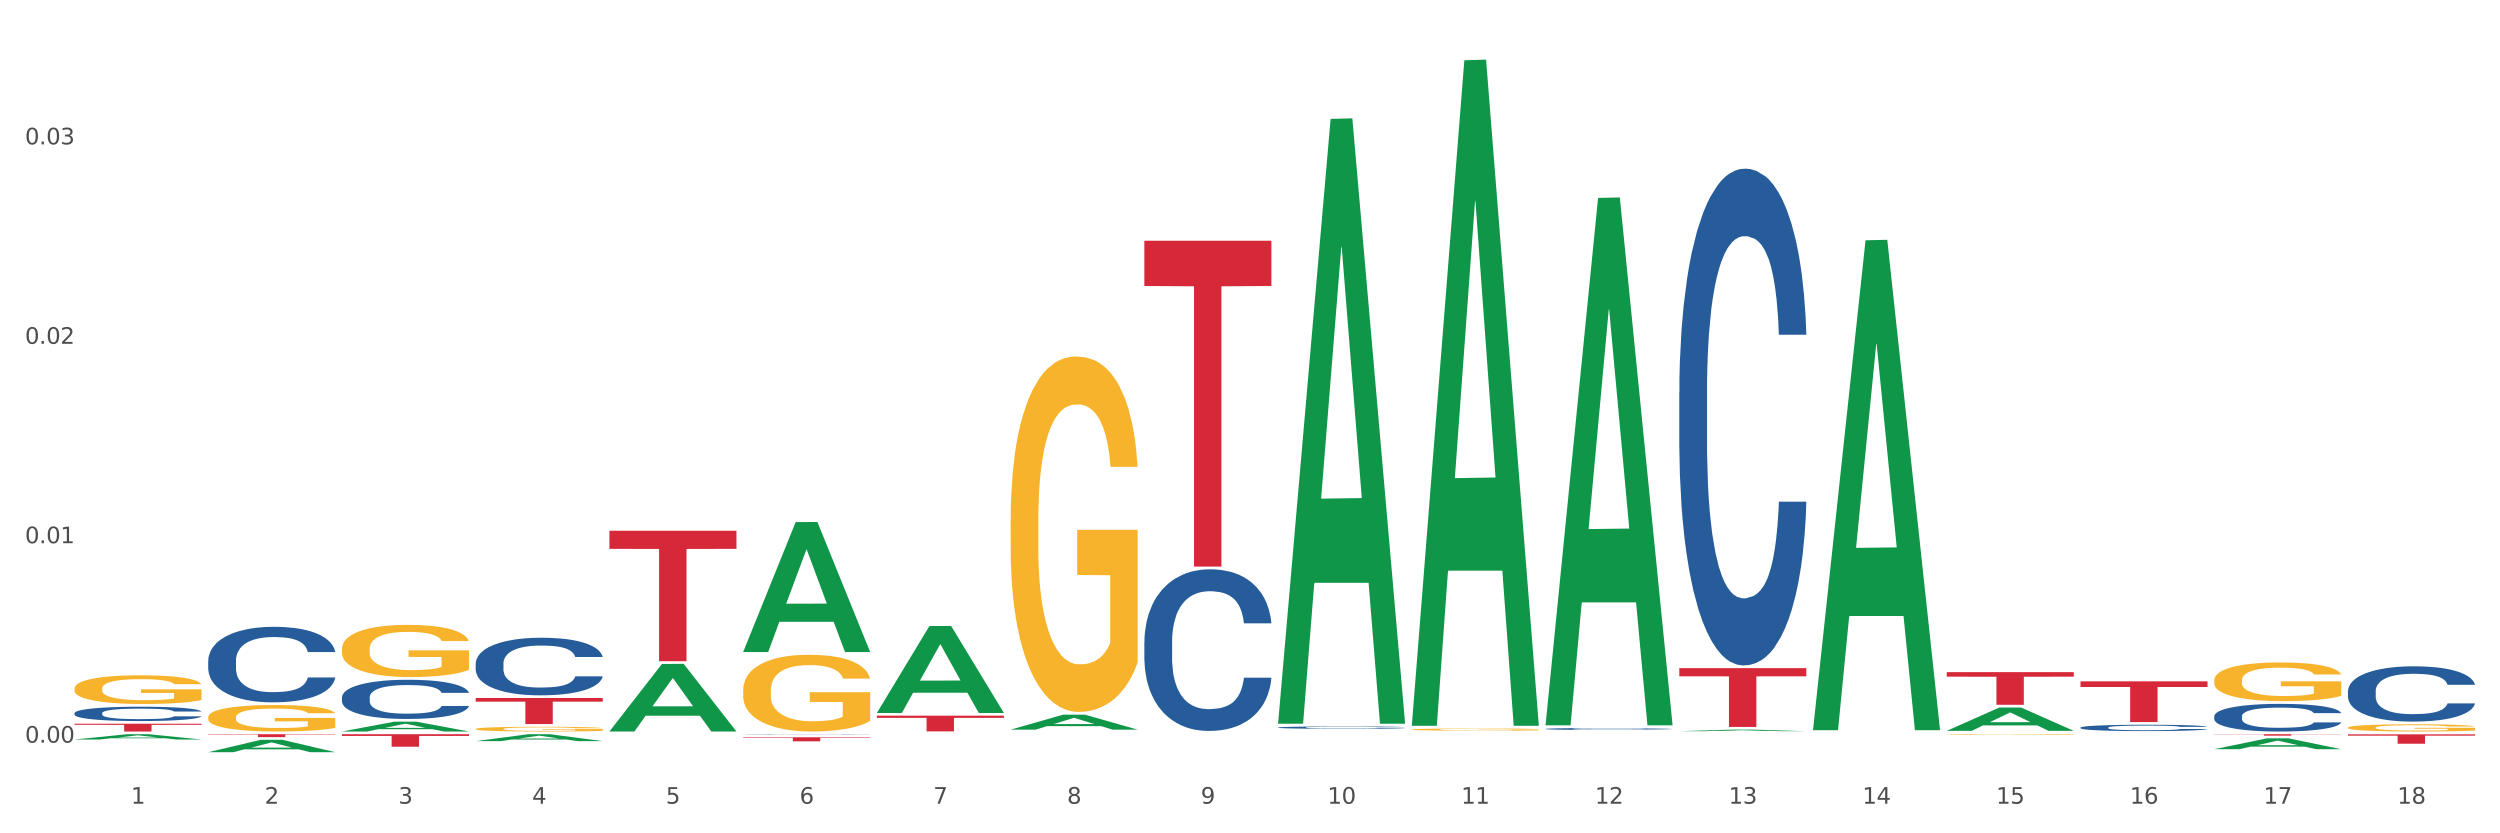 <?xml version="1.0" encoding="utf-8" standalone="no"?>
<!DOCTYPE svg PUBLIC "-//W3C//DTD SVG 1.1//EN"
  "http://www.w3.org/Graphics/SVG/1.1/DTD/svg11.dtd">
<svg xmlns:xlink="http://www.w3.org/1999/xlink" width="1080pt" height="360pt" viewBox="0 0 1080 360" xmlns="http://www.w3.org/2000/svg" version="1.1">
 <rect x="0" y="0" width="1080" height="360" fill="#333333" stroke="none"/>
 <defs>
  <style type="text/css">*{stroke-linejoin: round; stroke-linecap: butt}</style>
 </defs>
 <g id="figure_1">
  <g id="patch_1">
   <path d="M 0 360 
L 1080 360 
L 1080 0 
L 0 0 
z
" style="fill: #ffffff; stroke: #ffffff; stroke-linejoin: miter"/>
  </g>
  <g id="axes_1">
   <g id="matplotlib.axis_1">
    <g id="xtick_1">
     <g id="text_1">
      <!-- 1 -->
      <g style="fill: #4d4d4d" transform="translate(56.563 347.204) scale(0.096 -0.096)">
       <defs>
        <path id="DejaVuSans-31" d="M 794 531 
L 1825 531 
L 1825 4091 
L 703 3866 
L 703 4441 
L 1819 4666 
L 2450 4666 
L 2450 531 
L 3481 531 
L 3481 0 
L 794 0 
L 794 531 
z
" transform="scale(0.016)"/>
       </defs>
       <use xlink:href="#DejaVuSans-31"/>
      </g>
     </g>
    </g>
    <g id="xtick_2">
     <g id="text_2">
      <!-- 2 -->
      <g style="fill: #4d4d4d" transform="translate(114.336 347.204) scale(0.096 -0.096)">
       <defs>
        <path id="DejaVuSans-32" d="M 1228 531 
L 3431 531 
L 3431 0 
L 469 0 
L 469 531 
Q 828 903 1448 1529 
Q 2069 2156 2228 2338 
Q 2531 2678 2651 2914 
Q 2772 3150 2772 3378 
Q 2772 3750 2511 3984 
Q 2250 4219 1831 4219 
Q 1534 4219 1204 4116 
Q 875 4013 500 3803 
L 500 4441 
Q 881 4594 1212 4672 
Q 1544 4750 1819 4750 
Q 2544 4750 2975 4387 
Q 3406 4025 3406 3419 
Q 3406 3131 3298 2873 
Q 3191 2616 2906 2266 
Q 2828 2175 2409 1742 
Q 1991 1309 1228 531 
z
" transform="scale(0.016)"/>
       </defs>
       <use xlink:href="#DejaVuSans-32"/>
      </g>
     </g>
    </g>
    <g id="xtick_3">
     <g id="text_3">
      <!-- 3 -->
      <g style="fill: #4d4d4d" transform="translate(172.109 347.204) scale(0.096 -0.096)">
       <defs>
        <path id="DejaVuSans-33" d="M 2597 2516 
Q 3050 2419 3304 2112 
Q 3559 1806 3559 1356 
Q 3559 666 3084 287 
Q 2609 -91 1734 -91 
Q 1441 -91 1130 -33 
Q 819 25 488 141 
L 488 750 
Q 750 597 1062 519 
Q 1375 441 1716 441 
Q 2309 441 2620 675 
Q 2931 909 2931 1356 
Q 2931 1769 2642 2001 
Q 2353 2234 1838 2234 
L 1294 2234 
L 1294 2753 
L 1863 2753 
Q 2328 2753 2575 2939 
Q 2822 3125 2822 3475 
Q 2822 3834 2567 4026 
Q 2313 4219 1838 4219 
Q 1578 4219 1281 4162 
Q 984 4106 628 3988 
L 628 4550 
Q 988 4650 1302 4700 
Q 1616 4750 1894 4750 
Q 2613 4750 3031 4423 
Q 3450 4097 3450 3541 
Q 3450 3153 3228 2886 
Q 3006 2619 2597 2516 
z
" transform="scale(0.016)"/>
       </defs>
       <use xlink:href="#DejaVuSans-33"/>
      </g>
     </g>
    </g>
    <g id="xtick_4">
     <g id="text_4">
      <!-- 4 -->
      <g style="fill: #4d4d4d" transform="translate(229.882 347.204) scale(0.096 -0.096)">
       <defs>
        <path id="DejaVuSans-34" d="M 2419 4116 
L 825 1625 
L 2419 1625 
L 2419 4116 
z
M 2253 4666 
L 3047 4666 
L 3047 1625 
L 3713 1625 
L 3713 1100 
L 3047 1100 
L 3047 0 
L 2419 0 
L 2419 1100 
L 313 1100 
L 313 1709 
L 2253 4666 
z
" transform="scale(0.016)"/>
       </defs>
       <use xlink:href="#DejaVuSans-34"/>
      </g>
     </g>
    </g>
    <g id="xtick_5">
     <g id="text_5">
      <!-- 5 -->
      <g style="fill: #4d4d4d" transform="translate(287.655 347.204) scale(0.096 -0.096)">
       <defs>
        <path id="DejaVuSans-35" d="M 691 4666 
L 3169 4666 
L 3169 4134 
L 1269 4134 
L 1269 2991 
Q 1406 3038 1543 3061 
Q 1681 3084 1819 3084 
Q 2600 3084 3056 2656 
Q 3513 2228 3513 1497 
Q 3513 744 3044 326 
Q 2575 -91 1722 -91 
Q 1428 -91 1123 -41 
Q 819 9 494 109 
L 494 744 
Q 775 591 1075 516 
Q 1375 441 1709 441 
Q 2250 441 2565 725 
Q 2881 1009 2881 1497 
Q 2881 1984 2565 2268 
Q 2250 2553 1709 2553 
Q 1456 2553 1204 2497 
Q 953 2441 691 2322 
L 691 4666 
z
" transform="scale(0.016)"/>
       </defs>
       <use xlink:href="#DejaVuSans-35"/>
      </g>
     </g>
    </g>
    <g id="xtick_6">
     <g id="text_6">
      <!-- 6 -->
      <g style="fill: #4d4d4d" transform="translate(345.428 347.204) scale(0.096 -0.096)">
       <defs>
        <path id="DejaVuSans-36" d="M 2113 2584 
Q 1688 2584 1439 2293 
Q 1191 2003 1191 1497 
Q 1191 994 1439 701 
Q 1688 409 2113 409 
Q 2538 409 2786 701 
Q 3034 994 3034 1497 
Q 3034 2003 2786 2293 
Q 2538 2584 2113 2584 
z
M 3366 4563 
L 3366 3988 
Q 3128 4100 2886 4159 
Q 2644 4219 2406 4219 
Q 1781 4219 1451 3797 
Q 1122 3375 1075 2522 
Q 1259 2794 1537 2939 
Q 1816 3084 2150 3084 
Q 2853 3084 3261 2657 
Q 3669 2231 3669 1497 
Q 3669 778 3244 343 
Q 2819 -91 2113 -91 
Q 1303 -91 875 529 
Q 447 1150 447 2328 
Q 447 3434 972 4092 
Q 1497 4750 2381 4750 
Q 2619 4750 2861 4703 
Q 3103 4656 3366 4563 
z
" transform="scale(0.016)"/>
       </defs>
       <use xlink:href="#DejaVuSans-36"/>
      </g>
     </g>
    </g>
    <g id="xtick_7">
     <g id="text_7">
      <!-- 7 -->
      <g style="fill: #4d4d4d" transform="translate(403.201 347.204) scale(0.096 -0.096)">
       <defs>
        <path id="DejaVuSans-37" d="M 525 4666 
L 3525 4666 
L 3525 4397 
L 1831 0 
L 1172 0 
L 2766 4134 
L 525 4134 
L 525 4666 
z
" transform="scale(0.016)"/>
       </defs>
       <use xlink:href="#DejaVuSans-37"/>
      </g>
     </g>
    </g>
    <g id="xtick_8">
     <g id="text_8">
      <!-- 8 -->
      <g style="fill: #4d4d4d" transform="translate(460.974 347.204) scale(0.096 -0.096)">
       <defs>
        <path id="DejaVuSans-38" d="M 2034 2216 
Q 1584 2216 1326 1975 
Q 1069 1734 1069 1313 
Q 1069 891 1326 650 
Q 1584 409 2034 409 
Q 2484 409 2743 651 
Q 3003 894 3003 1313 
Q 3003 1734 2745 1975 
Q 2488 2216 2034 2216 
z
M 1403 2484 
Q 997 2584 770 2862 
Q 544 3141 544 3541 
Q 544 4100 942 4425 
Q 1341 4750 2034 4750 
Q 2731 4750 3128 4425 
Q 3525 4100 3525 3541 
Q 3525 3141 3298 2862 
Q 3072 2584 2669 2484 
Q 3125 2378 3379 2068 
Q 3634 1759 3634 1313 
Q 3634 634 3220 271 
Q 2806 -91 2034 -91 
Q 1263 -91 848 271 
Q 434 634 434 1313 
Q 434 1759 690 2068 
Q 947 2378 1403 2484 
z
M 1172 3481 
Q 1172 3119 1398 2916 
Q 1625 2713 2034 2713 
Q 2441 2713 2670 2916 
Q 2900 3119 2900 3481 
Q 2900 3844 2670 4047 
Q 2441 4250 2034 4250 
Q 1625 4250 1398 4047 
Q 1172 3844 1172 3481 
z
" transform="scale(0.016)"/>
       </defs>
       <use xlink:href="#DejaVuSans-38"/>
      </g>
     </g>
    </g>
    <g id="xtick_9">
     <g id="text_9">
      <!-- 9 -->
      <g style="fill: #4d4d4d" transform="translate(518.747 347.204) scale(0.096 -0.096)">
       <defs>
        <path id="DejaVuSans-39" d="M 703 97 
L 703 672 
Q 941 559 1184 500 
Q 1428 441 1663 441 
Q 2288 441 2617 861 
Q 2947 1281 2994 2138 
Q 2813 1869 2534 1725 
Q 2256 1581 1919 1581 
Q 1219 1581 811 2004 
Q 403 2428 403 3163 
Q 403 3881 828 4315 
Q 1253 4750 1959 4750 
Q 2769 4750 3195 4129 
Q 3622 3509 3622 2328 
Q 3622 1225 3098 567 
Q 2575 -91 1691 -91 
Q 1453 -91 1209 -44 
Q 966 3 703 97 
z
M 1959 2075 
Q 2384 2075 2632 2365 
Q 2881 2656 2881 3163 
Q 2881 3666 2632 3958 
Q 2384 4250 1959 4250 
Q 1534 4250 1286 3958 
Q 1038 3666 1038 3163 
Q 1038 2656 1286 2365 
Q 1534 2075 1959 2075 
z
" transform="scale(0.016)"/>
       </defs>
       <use xlink:href="#DejaVuSans-39"/>
      </g>
     </g>
    </g>
    <g id="xtick_10">
     <g id="text_10">
      <!-- 10 -->
      <g style="fill: #4d4d4d" transform="translate(573.466 347.204) scale(0.096 -0.096)">
       <defs>
        <path id="DejaVuSans-30" d="M 2034 4250 
Q 1547 4250 1301 3770 
Q 1056 3291 1056 2328 
Q 1056 1369 1301 889 
Q 1547 409 2034 409 
Q 2525 409 2770 889 
Q 3016 1369 3016 2328 
Q 3016 3291 2770 3770 
Q 2525 4250 2034 4250 
z
M 2034 4750 
Q 2819 4750 3233 4129 
Q 3647 3509 3647 2328 
Q 3647 1150 3233 529 
Q 2819 -91 2034 -91 
Q 1250 -91 836 529 
Q 422 1150 422 2328 
Q 422 3509 836 4129 
Q 1250 4750 2034 4750 
z
" transform="scale(0.016)"/>
       </defs>
       <use xlink:href="#DejaVuSans-31"/>
       <use xlink:href="#DejaVuSans-30" transform="translate(63.623 0)"/>
      </g>
     </g>
    </g>
    <g id="xtick_11">
     <g id="text_11">
      <!-- 11 -->
      <g style="fill: #4d4d4d" transform="translate(631.239 347.204) scale(0.096 -0.096)">
       <use xlink:href="#DejaVuSans-31"/>
       <use xlink:href="#DejaVuSans-31" transform="translate(63.623 0)"/>
      </g>
     </g>
    </g>
    <g id="xtick_12">
     <g id="text_12">
      <!-- 12 -->
      <g style="fill: #4d4d4d" transform="translate(689.012 347.204) scale(0.096 -0.096)">
       <use xlink:href="#DejaVuSans-31"/>
       <use xlink:href="#DejaVuSans-32" transform="translate(63.623 0)"/>
      </g>
     </g>
    </g>
    <g id="xtick_13">
     <g id="text_13">
      <!-- 13 -->
      <g style="fill: #4d4d4d" transform="translate(746.785 347.204) scale(0.096 -0.096)">
       <use xlink:href="#DejaVuSans-31"/>
       <use xlink:href="#DejaVuSans-33" transform="translate(63.623 0)"/>
      </g>
     </g>
    </g>
    <g id="xtick_14">
     <g id="text_14">
      <!-- 14 -->
      <g style="fill: #4d4d4d" transform="translate(804.558 347.204) scale(0.096 -0.096)">
       <use xlink:href="#DejaVuSans-31"/>
       <use xlink:href="#DejaVuSans-34" transform="translate(63.623 0)"/>
      </g>
     </g>
    </g>
    <g id="xtick_15">
     <g id="text_15">
      <!-- 15 -->
      <g style="fill: #4d4d4d" transform="translate(862.331 347.204) scale(0.096 -0.096)">
       <use xlink:href="#DejaVuSans-31"/>
       <use xlink:href="#DejaVuSans-35" transform="translate(63.623 0)"/>
      </g>
     </g>
    </g>
    <g id="xtick_16">
     <g id="text_16">
      <!-- 16 -->
      <g style="fill: #4d4d4d" transform="translate(920.104 347.204) scale(0.096 -0.096)">
       <use xlink:href="#DejaVuSans-31"/>
       <use xlink:href="#DejaVuSans-36" transform="translate(63.623 0)"/>
      </g>
     </g>
    </g>
    <g id="xtick_17">
     <g id="text_17">
      <!-- 17 -->
      <g style="fill: #4d4d4d" transform="translate(977.877 347.204) scale(0.096 -0.096)">
       <use xlink:href="#DejaVuSans-31"/>
       <use xlink:href="#DejaVuSans-37" transform="translate(63.623 0)"/>
      </g>
     </g>
    </g>
    <g id="xtick_18">
     <g id="text_18">
      <!-- 18 -->
      <g style="fill: #4d4d4d" transform="translate(1035.65 347.204) scale(0.096 -0.096)">
       <use xlink:href="#DejaVuSans-31"/>
       <use xlink:href="#DejaVuSans-38" transform="translate(63.623 0)"/>
      </g>
     </g>
    </g>
    <g id="xtick_19"/>
    <g id="xtick_20"/>
    <g id="xtick_21"/>
    <g id="xtick_22"/>
    <g id="xtick_23"/>
    <g id="xtick_24"/>
    <g id="xtick_25"/>
    <g id="xtick_26"/>
    <g id="xtick_27"/>
    <g id="xtick_28"/>
    <g id="xtick_29"/>
    <g id="xtick_30"/>
    <g id="xtick_31"/>
    <g id="xtick_32"/>
    <g id="xtick_33"/>
    <g id="xtick_34"/>
    <g id="xtick_35"/>
   </g>
   <g id="matplotlib.axis_2">
    <g id="ytick_1">
     <g id="text_19">
      <!-- 0.00 -->
      <g style="fill: #4d4d4d" transform="translate(10.8 320.825) scale(0.096 -0.096)">
       <defs>
        <path id="DejaVuSans-2e" d="M 684 794 
L 1344 794 
L 1344 0 
L 684 0 
L 684 794 
z
" transform="scale(0.016)"/>
       </defs>
       <use xlink:href="#DejaVuSans-30"/>
       <use xlink:href="#DejaVuSans-2e" transform="translate(63.623 0)"/>
       <use xlink:href="#DejaVuSans-30" transform="translate(95.41 0)"/>
       <use xlink:href="#DejaVuSans-30" transform="translate(159.033 0)"/>
      </g>
     </g>
    </g>
    <g id="ytick_2">
     <g id="text_20">
      <!-- 0.01 -->
      <g style="fill: #4d4d4d" transform="translate(10.8 234.674) scale(0.096 -0.096)">
       <use xlink:href="#DejaVuSans-30"/>
       <use xlink:href="#DejaVuSans-2e" transform="translate(63.623 0)"/>
       <use xlink:href="#DejaVuSans-30" transform="translate(95.41 0)"/>
       <use xlink:href="#DejaVuSans-31" transform="translate(159.033 0)"/>
      </g>
     </g>
    </g>
    <g id="ytick_3">
     <g id="text_21">
      <!-- 0.02 -->
      <g style="fill: #4d4d4d" transform="translate(10.8 148.524) scale(0.096 -0.096)">
       <use xlink:href="#DejaVuSans-30"/>
       <use xlink:href="#DejaVuSans-2e" transform="translate(63.623 0)"/>
       <use xlink:href="#DejaVuSans-30" transform="translate(95.41 0)"/>
       <use xlink:href="#DejaVuSans-32" transform="translate(159.033 0)"/>
      </g>
     </g>
    </g>
    <g id="ytick_4">
     <g id="text_22">
      <!-- 0.03 -->
      <g style="fill: #4d4d4d" transform="translate(10.8 62.374) scale(0.096 -0.096)">
       <use xlink:href="#DejaVuSans-30"/>
       <use xlink:href="#DejaVuSans-2e" transform="translate(63.623 0)"/>
       <use xlink:href="#DejaVuSans-30" transform="translate(95.41 0)"/>
       <use xlink:href="#DejaVuSans-33" transform="translate(159.033 0)"/>
      </g>
     </g>
    </g>
    <g id="ytick_5"/>
    <g id="ytick_6"/>
    <g id="ytick_7"/>
    <g id="ytick_8"/>
   </g>
   <g id="PolyCollection_1">
    <path d="M 32.175 319.464 
L 32.232 319.462 
L 54.864 317.18 
L 64.257 317.178 
L 87.059 319.469 
L 76.196 319.469 
L 71.273 318.935 
L 47.905 318.935 
L 47.735 318.944 
L 42.982 319.469 
L 32.175 319.469 
L 32.175 319.464 
L 50.847 318.617 
L 68.331 318.615 
L 59.674 317.666 
L 59.561 317.662 
L 59.447 317.668 
L 50.79 318.615 
L 50.847 318.617 
L 32.175 319.464 
z
" clip-path="url(#pc852ed9371)" style="fill: #109648"/>
    <path d="M 89.948 324.939 
L 90.005 324.934 
L 112.637 319.605 
L 122.03 319.6 
L 144.832 324.95 
L 133.969 324.95 
L 129.046 323.704 
L 105.678 323.704 
L 105.508 323.724 
L 100.755 324.95 
L 89.948 324.95 
L 89.948 324.939 
L 108.62 322.96 
L 126.104 322.955 
L 117.447 320.74 
L 117.334 320.73 
L 117.22 320.745 
L 108.563 322.955 
L 108.62 322.96 
L 89.948 324.939 
z
" clip-path="url(#pc852ed9371)" style="fill: #109648"/>
    <path d="M 552.132 312.169 
L 552.188 311.924 
L 574.821 51.364 
L 584.214 51.118 
L 607.016 312.66 
L 596.152 312.66 
L 591.23 251.757 
L 567.862 251.757 
L 567.692 252.739 
L 562.939 312.66 
L 552.132 312.66 
L 552.132 312.169 
L 570.804 215.411 
L 588.288 215.165 
L 579.631 106.865 
L 579.517 106.374 
L 579.404 107.11 
L 570.747 215.165 
L 570.804 215.411 
L 552.132 312.169 
z
" clip-path="url(#pc852ed9371)" style="fill: #109648"/>
    <path d="M 436.586 315.201 
L 436.642 315.195 
L 459.275 308.737 
L 468.668 308.731 
L 491.47 315.213 
L 480.606 315.213 
L 475.684 313.703 
L 452.316 313.703 
L 452.146 313.728 
L 447.393 315.213 
L 436.586 315.213 
L 436.586 315.201 
L 455.258 312.803 
L 472.742 312.797 
L 464.085 310.113 
L 463.971 310.1 
L 463.858 310.119 
L 455.201 312.797 
L 455.258 312.803 
L 436.586 315.201 
z
" clip-path="url(#pc852ed9371)" style="fill: #109648"/>
    <path d="M 609.905 313.017 
L 609.961 312.746 
L 632.594 26.03 
L 641.987 25.759 
L 664.789 313.557 
L 653.925 313.557 
L 649.003 246.539 
L 625.635 246.539 
L 625.465 247.62 
L 620.712 313.557 
L 609.905 313.557 
L 609.905 313.017 
L 628.577 206.545 
L 646.061 206.275 
L 637.404 87.102 
L 637.29 86.562 
L 637.177 87.372 
L 628.52 206.275 
L 628.577 206.545 
L 609.905 313.017 
z
" clip-path="url(#pc852ed9371)" style="fill: #109648"/>
    <path d="M 667.678 312.922 
L 667.734 312.708 
L 690.367 85.504 
L 699.76 85.289 
L 722.562 313.351 
L 711.698 313.351 
L 706.776 260.243 
L 683.408 260.243 
L 683.238 261.1 
L 678.485 313.351 
L 667.678 313.351 
L 667.678 312.922 
L 686.35 228.55 
L 703.834 228.336 
L 695.177 133.9 
L 695.063 133.471 
L 694.95 134.114 
L 686.293 228.336 
L 686.35 228.55 
L 667.678 312.922 
z
" clip-path="url(#pc852ed9371)" style="fill: #109648"/>
    <path d="M 783.224 315.044 
L 783.28 314.845 
L 805.913 103.796 
L 815.306 103.597 
L 838.108 315.442 
L 827.244 315.442 
L 822.322 266.111 
L 798.953 266.111 
L 798.784 266.907 
L 794.031 315.442 
L 783.224 315.442 
L 783.224 315.044 
L 801.896 236.672 
L 819.38 236.473 
L 810.722 148.751 
L 810.609 148.353 
L 810.496 148.95 
L 801.839 236.473 
L 801.896 236.672 
L 783.224 315.044 
z
" clip-path="url(#pc852ed9371)" style="fill: #109648"/>
    <path d="M 725.451 315.883 
L 725.507 315.882 
L 748.14 315.195 
L 757.533 315.195 
L 780.335 315.884 
L 769.471 315.884 
L 764.549 315.723 
L 741.181 315.723 
L 741.011 315.726 
L 736.258 315.884 
L 725.451 315.884 
L 725.451 315.883 
L 744.123 315.628 
L 761.607 315.627 
L 752.95 315.342 
L 752.836 315.34 
L 752.723 315.342 
L 744.066 315.627 
L 744.123 315.628 
L 725.451 315.883 
z
" clip-path="url(#pc852ed9371)" style="fill: #109648"/>
    <path d="M 840.997 315.717 
L 841.053 315.708 
L 863.686 305.652 
L 873.079 305.642 
L 895.881 315.736 
L 885.017 315.736 
L 880.095 313.386 
L 856.726 313.386 
L 856.557 313.424 
L 851.804 315.736 
L 840.997 315.736 
L 840.997 315.717 
L 859.669 311.983 
L 877.152 311.974 
L 868.495 307.794 
L 868.382 307.775 
L 868.269 307.803 
L 859.612 311.974 
L 859.669 311.983 
L 840.997 315.717 
z
" clip-path="url(#pc852ed9371)" style="fill: #109648"/>
    <path d="M 956.543 323.655 
L 956.599 323.651 
L 979.232 318.971 
L 988.625 318.967 
L 1011.427 323.664 
L 1000.563 323.664 
L 995.641 322.57 
L 972.272 322.57 
L 972.103 322.588 
L 967.35 323.664 
L 956.543 323.664 
L 956.543 323.655 
L 975.215 321.917 
L 992.698 321.913 
L 984.041 319.968 
L 983.928 319.959 
L 983.815 319.973 
L 975.158 321.913 
L 975.215 321.917 
L 956.543 323.655 
z
" clip-path="url(#pc852ed9371)" style="fill: #109648"/>
    <path d="M 147.721 316.004 
L 147.778 316 
L 170.41 311.755 
L 179.803 311.751 
L 202.605 316.012 
L 191.742 316.012 
L 186.819 315.02 
L 163.451 315.02 
L 163.281 315.036 
L 158.528 316.012 
L 147.721 316.012 
L 147.721 316.004 
L 166.393 314.428 
L 183.877 314.424 
L 175.22 312.659 
L 175.107 312.651 
L 174.993 312.663 
L 166.336 314.424 
L 166.393 314.428 
L 147.721 316.004 
z
" clip-path="url(#pc852ed9371)" style="fill: #109648"/>
    <path d="M 263.267 315.957 
L 263.324 315.93 
L 285.956 286.817 
L 295.349 286.79 
L 318.151 316.012 
L 307.288 316.012 
L 302.365 309.207 
L 278.997 309.207 
L 278.827 309.317 
L 274.074 316.012 
L 263.267 316.012 
L 263.267 315.957 
L 281.939 305.146 
L 299.423 305.119 
L 290.766 293.018 
L 290.653 292.963 
L 290.539 293.046 
L 281.882 305.119 
L 281.939 305.146 
L 263.267 315.957 
z
" clip-path="url(#pc852ed9371)" style="fill: #109648"/>
    <path d="M 205.494 320.161 
L 205.551 320.158 
L 228.183 317.18 
L 237.576 317.178 
L 260.378 320.167 
L 249.515 320.167 
L 244.592 319.471 
L 221.224 319.471 
L 221.054 319.482 
L 216.301 320.167 
L 205.494 320.167 
L 205.494 320.161 
L 224.166 319.055 
L 241.65 319.052 
L 232.993 317.815 
L 232.88 317.809 
L 232.766 317.818 
L 224.109 319.052 
L 224.166 319.055 
L 205.494 320.161 
z
" clip-path="url(#pc852ed9371)" style="fill: #109648"/>
    <path d="M 436.586 224.955 
L 436.651 224.815 
L 436.651 219.766 
L 436.78 215.418 
L 437.428 204.899 
L 438.4 196.203 
L 439.113 191.574 
L 439.826 187.787 
L 440.668 184.001 
L 441.705 180.073 
L 443.584 174.323 
L 444.75 171.378 
L 446.176 168.292 
L 448.768 163.804 
L 450.647 161.279 
L 452.591 159.175 
L 455.766 156.651 
L 457.84 155.529 
L 460.043 154.687 
L 462.7 154.126 
L 464.708 153.986 
L 469.115 154.407 
L 472.873 155.669 
L 474.687 156.651 
L 477.02 158.334 
L 478.251 159.456 
L 480.26 161.7 
L 482.334 164.645 
L 483.759 167.17 
L 485.898 171.939 
L 487.517 176.707 
L 489.008 182.598 
L 489.785 186.665 
L 490.369 190.452 
L 490.887 194.8 
L 491.405 201.673 
L 479.742 201.673 
L 479.288 196.764 
L 478.575 192.135 
L 477.539 187.647 
L 476.631 184.842 
L 475.076 181.336 
L 473.651 179.092 
L 472.16 177.409 
L 470.346 176.006 
L 468.92 175.305 
L 466.912 174.744 
L 462.959 174.884 
L 460.302 176.006 
L 458.488 177.409 
L 457.321 178.671 
L 456.285 180.073 
L 455.118 182.037 
L 453.757 184.982 
L 452.785 187.647 
L 451.814 191.013 
L 451.036 194.379 
L 450.323 198.307 
L 449.74 202.514 
L 449.286 206.862 
L 448.898 212.192 
L 448.574 221.028 
L 448.574 240.243 
L 448.703 244.591 
L 449.027 250.341 
L 449.416 254.689 
L 450.064 259.879 
L 450.647 263.385 
L 451.749 268.434 
L 452.98 272.642 
L 453.952 275.307 
L 454.924 277.551 
L 456.609 280.636 
L 458.488 283.161 
L 460.108 284.704 
L 462.311 286.106 
L 463.801 286.667 
L 465.097 286.948 
L 468.272 286.948 
L 470.54 286.527 
L 473.067 285.545 
L 475.011 284.283 
L 476.631 282.74 
L 478.446 280.216 
L 479.612 277.831 
L 479.612 248.518 
L 465.356 248.378 
L 465.356 228.882 
L 491.47 228.882 
L 491.47 286.106 
L 490.369 289.052 
L 489.137 291.717 
L 487.841 294.101 
L 485.898 297.046 
L 483.565 299.851 
L 481.491 301.815 
L 479.288 303.498 
L 476.696 305.041 
L 473.327 306.443 
L 471.253 307.004 
L 468.661 307.425 
L 465.616 307.565 
L 462.959 307.285 
L 460.367 306.584 
L 457.645 305.321 
L 454.989 303.498 
L 452.98 301.675 
L 450.971 299.431 
L 448.833 296.485 
L 447.148 293.68 
L 445.852 291.155 
L 444.426 287.93 
L 442.871 283.722 
L 441.705 279.935 
L 440.668 276.008 
L 439.567 270.959 
L 438.789 266.611 
L 438.011 261.141 
L 437.558 257.073 
L 437.039 250.762 
L 436.651 241.926 
L 436.586 224.955 
z
" clip-path="url(#pc852ed9371)" style="fill: #f7b32b"/>
    <path d="M 205.494 314.912 
L 205.559 314.91 
L 205.559 314.843 
L 205.688 314.785 
L 206.336 314.645 
L 207.308 314.529 
L 208.021 314.467 
L 208.734 314.417 
L 209.576 314.366 
L 210.613 314.314 
L 212.492 314.237 
L 213.659 314.198 
L 215.084 314.157 
L 217.676 314.097 
L 219.555 314.064 
L 221.499 314.036 
L 224.674 314.002 
L 226.748 313.987 
L 228.951 313.976 
L 231.608 313.968 
L 233.616 313.966 
L 238.023 313.972 
L 241.781 313.989 
L 243.595 314.002 
L 245.928 314.024 
L 247.159 314.039 
L 249.168 314.069 
L 251.242 314.108 
L 252.667 314.142 
L 254.806 314.206 
L 256.426 314.269 
L 257.916 314.348 
L 258.694 314.402 
L 259.277 314.452 
L 259.795 314.51 
L 260.313 314.602 
L 248.65 314.602 
L 248.196 314.536 
L 247.483 314.475 
L 246.447 314.415 
L 245.539 314.377 
L 243.984 314.331 
L 242.559 314.301 
L 241.068 314.278 
L 239.254 314.26 
L 237.828 314.25 
L 235.82 314.243 
L 231.867 314.245 
L 229.21 314.26 
L 227.396 314.278 
L 226.229 314.295 
L 225.193 314.314 
L 224.026 314.34 
L 222.666 314.379 
L 221.694 314.415 
L 220.722 314.46 
L 219.944 314.504 
L 219.231 314.557 
L 218.648 314.613 
L 218.194 314.671 
L 217.806 314.742 
L 217.482 314.859 
L 217.482 315.115 
L 217.611 315.173 
L 217.935 315.25 
L 218.324 315.308 
L 218.972 315.377 
L 219.555 315.424 
L 220.657 315.491 
L 221.888 315.547 
L 222.86 315.582 
L 223.832 315.612 
L 225.517 315.653 
L 227.396 315.687 
L 229.016 315.707 
L 231.219 315.726 
L 232.709 315.734 
L 234.005 315.737 
L 237.18 315.737 
L 239.448 315.732 
L 241.975 315.719 
L 243.919 315.702 
L 245.539 315.681 
L 247.354 315.648 
L 248.52 315.616 
L 248.52 315.226 
L 234.264 315.224 
L 234.264 314.964 
L 260.378 314.964 
L 260.378 315.726 
L 259.277 315.765 
L 258.046 315.801 
L 256.75 315.833 
L 254.806 315.872 
L 252.473 315.909 
L 250.399 315.935 
L 248.196 315.958 
L 245.604 315.978 
L 242.235 315.997 
L 240.161 316.005 
L 237.569 316.01 
L 234.524 316.012 
L 231.867 316.008 
L 229.275 315.999 
L 226.553 315.982 
L 223.897 315.958 
L 221.888 315.934 
L 219.879 315.904 
L 217.741 315.864 
L 216.056 315.827 
L 214.76 315.793 
L 213.335 315.75 
L 211.779 315.694 
L 210.613 315.644 
L 209.576 315.592 
L 208.475 315.524 
L 207.697 315.467 
L 206.92 315.394 
L 206.466 315.339 
L 205.948 315.255 
L 205.559 315.138 
L 205.494 314.912 
z
" clip-path="url(#pc852ed9371)" style="fill: #f7b32b"/>
    <path d="M 147.721 280.367 
L 147.786 280.347 
L 147.786 279.606 
L 147.915 278.967 
L 148.563 277.424 
L 149.535 276.147 
L 150.248 275.468 
L 150.961 274.912 
L 151.803 274.356 
L 152.84 273.78 
L 154.719 272.936 
L 155.886 272.503 
L 157.311 272.051 
L 159.903 271.392 
L 161.782 271.021 
L 163.726 270.712 
L 166.901 270.342 
L 168.975 270.177 
L 171.178 270.054 
L 173.835 269.971 
L 175.844 269.951 
L 180.25 270.012 
L 184.008 270.198 
L 185.822 270.342 
L 188.155 270.589 
L 189.386 270.754 
L 191.395 271.083 
L 193.469 271.515 
L 194.894 271.886 
L 197.033 272.586 
L 198.653 273.286 
L 200.143 274.15 
L 200.921 274.747 
L 201.504 275.303 
L 202.022 275.941 
L 202.54 276.95 
L 190.877 276.95 
L 190.423 276.23 
L 189.71 275.55 
L 188.674 274.891 
L 187.766 274.48 
L 186.211 273.965 
L 184.786 273.636 
L 183.295 273.389 
L 181.481 273.183 
L 180.055 273.08 
L 178.047 272.997 
L 174.094 273.018 
L 171.437 273.183 
L 169.623 273.389 
L 168.456 273.574 
L 167.42 273.78 
L 166.253 274.068 
L 164.893 274.5 
L 163.921 274.891 
L 162.949 275.385 
L 162.171 275.88 
L 161.458 276.456 
L 160.875 277.074 
L 160.421 277.712 
L 160.033 278.494 
L 159.709 279.791 
L 159.709 282.611 
L 159.838 283.249 
L 160.162 284.093 
L 160.551 284.732 
L 161.199 285.493 
L 161.782 286.008 
L 162.884 286.749 
L 164.115 287.367 
L 165.087 287.758 
L 166.059 288.087 
L 167.744 288.54 
L 169.623 288.911 
L 171.243 289.137 
L 173.446 289.343 
L 174.936 289.425 
L 176.232 289.466 
L 179.407 289.466 
L 181.675 289.405 
L 184.203 289.261 
L 186.146 289.075 
L 187.766 288.849 
L 189.581 288.478 
L 190.747 288.128 
L 190.747 283.826 
L 176.491 283.805 
L 176.491 280.944 
L 202.605 280.944 
L 202.605 289.343 
L 201.504 289.775 
L 200.273 290.166 
L 198.977 290.516 
L 197.033 290.949 
L 194.7 291.36 
L 192.626 291.649 
L 190.423 291.896 
L 187.831 292.122 
L 184.462 292.328 
L 182.388 292.41 
L 179.796 292.472 
L 176.751 292.493 
L 174.094 292.451 
L 171.502 292.349 
L 168.78 292.163 
L 166.124 291.896 
L 164.115 291.628 
L 162.106 291.299 
L 159.968 290.866 
L 158.283 290.455 
L 156.987 290.084 
L 155.562 289.611 
L 154.006 288.993 
L 152.84 288.437 
L 151.803 287.861 
L 150.702 287.12 
L 149.924 286.481 
L 149.147 285.679 
L 148.693 285.082 
L 148.175 284.155 
L 147.786 282.858 
L 147.721 280.367 
z
" clip-path="url(#pc852ed9371)" style="fill: #f7b32b"/>
    <path d="M 667.678 314.886 
L 667.743 314.885 
L 667.743 314.864 
L 667.937 314.835 
L 668.651 314.783 
L 669.559 314.743 
L 671.116 314.696 
L 671.96 314.677 
L 673.062 314.655 
L 675.333 314.62 
L 677.928 314.59 
L 679.745 314.573 
L 681.107 314.563 
L 684.156 314.544 
L 685.908 314.536 
L 687.724 314.529 
L 689.281 314.525 
L 691.876 314.519 
L 693.952 314.517 
L 696.353 314.516 
L 698.364 314.517 
L 701.024 314.52 
L 704.916 314.529 
L 706.408 314.534 
L 708.419 314.543 
L 710.495 314.555 
L 712.182 314.567 
L 714.128 314.585 
L 716.139 314.607 
L 718.086 314.636 
L 719.448 314.662 
L 720.551 314.69 
L 721.524 314.723 
L 722.238 314.76 
L 722.562 314.791 
L 710.69 314.791 
L 710.366 314.763 
L 709.717 314.733 
L 709.068 314.713 
L 708.354 314.696 
L 707.252 314.678 
L 706.278 314.666 
L 704.657 314.651 
L 703.164 314.642 
L 701.932 314.637 
L 700.44 314.633 
L 697.261 314.628 
L 694.99 314.628 
L 693.563 314.63 
L 691.811 314.633 
L 690.319 314.639 
L 688.568 314.648 
L 687.205 314.657 
L 685.843 314.67 
L 685.064 314.679 
L 683.897 314.696 
L 683.118 314.709 
L 682.08 314.732 
L 681.496 314.749 
L 680.458 314.792 
L 680.004 314.823 
L 679.809 314.845 
L 679.68 314.869 
L 679.68 314.986 
L 680.069 315.039 
L 680.393 315.061 
L 680.912 315.087 
L 681.885 315.12 
L 683.313 315.152 
L 684.805 315.175 
L 686.037 315.19 
L 687.205 315.2 
L 688.373 315.208 
L 689.8 315.216 
L 690.968 315.22 
L 692.72 315.225 
L 694.796 315.227 
L 696.417 315.227 
L 699.726 315.223 
L 701.218 315.22 
L 702.645 315.214 
L 704.202 315.206 
L 705.435 315.197 
L 706.149 315.19 
L 707.316 315.176 
L 708.225 315.161 
L 709.003 315.144 
L 709.522 315.129 
L 710.106 315.106 
L 710.56 315.081 
L 710.69 315.067 
L 722.562 315.067 
L 722.303 315.094 
L 721.848 315.121 
L 720.94 315.156 
L 720.227 315.176 
L 719.124 315.201 
L 717.956 315.222 
L 716.334 315.245 
L 714.842 315.262 
L 713.285 315.277 
L 711.598 315.291 
L 708.549 315.31 
L 707.446 315.315 
L 705.111 315.324 
L 703.294 315.329 
L 700.634 315.335 
L 697.91 315.338 
L 695.055 315.338 
L 692.525 315.337 
L 689.735 315.332 
L 687.984 315.328 
L 686.037 315.321 
L 683.767 315.311 
L 681.626 315.298 
L 679.615 315.283 
L 677.733 315.265 
L 675.982 315.246 
L 673.711 315.214 
L 672.024 315.182 
L 670.792 315.153 
L 669.948 315.128 
L 669.105 315.097 
L 668.651 315.075 
L 667.937 315.022 
L 667.678 314.973 
L 667.678 314.886 
z
" clip-path="url(#pc852ed9371)" style="fill: #255c99"/>
    <path d="M 552.132 314.283 
L 552.197 314.282 
L 552.197 314.256 
L 552.391 314.221 
L 553.105 314.156 
L 554.013 314.107 
L 555.57 314.049 
L 556.414 314.025 
L 557.516 313.998 
L 559.787 313.954 
L 562.382 313.917 
L 564.199 313.897 
L 565.561 313.884 
L 568.61 313.86 
L 570.362 313.85 
L 572.178 313.842 
L 573.735 313.836 
L 576.33 313.83 
L 578.406 313.827 
L 580.807 313.826 
L 582.818 313.827 
L 585.478 313.831 
L 589.37 313.842 
L 590.862 313.848 
L 592.873 313.86 
L 594.949 313.874 
L 596.636 313.889 
L 598.582 313.911 
L 600.594 313.938 
L 602.54 313.974 
L 603.902 314.006 
L 605.005 314.041 
L 605.978 314.082 
L 606.692 314.128 
L 607.016 314.166 
L 595.144 314.166 
L 594.82 314.132 
L 594.171 314.095 
L 593.522 314.069 
L 592.809 314.049 
L 591.706 314.026 
L 590.733 314.011 
L 589.111 313.993 
L 587.619 313.982 
L 586.386 313.976 
L 584.894 313.97 
L 581.715 313.965 
L 579.444 313.965 
L 578.017 313.966 
L 576.265 313.971 
L 574.773 313.978 
L 573.022 313.989 
L 571.659 314.001 
L 570.297 314.017 
L 569.518 314.028 
L 568.351 314.048 
L 567.572 314.065 
L 566.534 314.094 
L 565.95 314.114 
L 564.912 314.167 
L 564.458 314.206 
L 564.263 314.233 
L 564.134 314.263 
L 564.134 314.408 
L 564.523 314.473 
L 564.847 314.5 
L 565.366 314.532 
L 566.339 314.573 
L 567.767 314.613 
L 569.259 314.642 
L 570.491 314.659 
L 571.659 314.672 
L 572.827 314.682 
L 574.254 314.692 
L 575.422 314.697 
L 577.174 314.703 
L 579.25 314.706 
L 580.871 314.706 
L 584.18 314.701 
L 585.672 314.696 
L 587.1 314.69 
L 588.657 314.68 
L 589.889 314.669 
L 590.603 314.66 
L 591.771 314.643 
L 592.679 314.624 
L 593.457 314.603 
L 593.976 314.584 
L 594.56 314.556 
L 595.014 314.525 
L 595.144 314.508 
L 607.016 314.508 
L 606.757 314.541 
L 606.303 314.574 
L 605.394 314.617 
L 604.681 314.643 
L 603.578 314.673 
L 602.41 314.699 
L 600.788 314.728 
L 599.296 314.749 
L 597.739 314.768 
L 596.052 314.785 
L 593.003 314.808 
L 591.9 314.814 
L 589.565 314.826 
L 587.748 314.832 
L 585.088 314.839 
L 582.364 314.842 
L 579.509 314.843 
L 576.979 314.841 
L 574.189 314.836 
L 572.438 314.83 
L 570.491 314.822 
L 568.221 314.809 
L 566.08 314.793 
L 564.069 314.774 
L 562.187 314.753 
L 560.436 314.729 
L 558.165 314.689 
L 556.478 314.65 
L 555.246 314.614 
L 554.402 314.583 
L 553.559 314.544 
L 553.105 314.517 
L 552.391 314.452 
L 552.132 314.392 
L 552.132 314.283 
z
" clip-path="url(#pc852ed9371)" style="fill: #255c99"/>
    <path d="M 898.77 314.324 
L 898.835 314.321 
L 898.835 314.251 
L 899.029 314.156 
L 899.743 313.98 
L 900.651 313.847 
L 902.208 313.692 
L 903.051 313.627 
L 904.154 313.554 
L 906.425 313.436 
L 909.02 313.336 
L 910.836 313.281 
L 912.199 313.245 
L 915.248 313.183 
L 917 313.155 
L 918.816 313.133 
L 920.373 313.118 
L 922.968 313.1 
L 925.044 313.092 
L 927.444 313.09 
L 929.456 313.092 
L 932.116 313.103 
L 936.008 313.133 
L 937.5 313.15 
L 939.511 313.18 
L 941.587 313.22 
L 943.274 313.26 
L 945.22 313.318 
L 947.231 313.393 
L 949.178 313.489 
L 950.54 313.576 
L 951.643 313.669 
L 952.616 313.782 
L 953.33 313.905 
L 953.654 314.008 
L 941.782 314.008 
L 941.458 313.915 
L 940.809 313.815 
L 940.16 313.747 
L 939.446 313.692 
L 938.344 313.629 
L 937.37 313.589 
L 935.749 313.541 
L 934.256 313.511 
L 933.024 313.494 
L 931.532 313.479 
L 928.353 313.464 
L 926.082 313.464 
L 924.655 313.469 
L 922.903 313.481 
L 921.411 313.499 
L 919.659 313.529 
L 918.297 313.561 
L 916.935 313.604 
L 916.156 313.634 
L 914.988 313.689 
L 914.21 313.734 
L 913.172 313.812 
L 912.588 313.867 
L 911.55 314.01 
L 911.096 314.116 
L 910.901 314.188 
L 910.772 314.268 
L 910.772 314.66 
L 911.161 314.835 
L 911.485 314.91 
L 912.004 314.996 
L 912.977 315.106 
L 914.405 315.214 
L 915.897 315.292 
L 917.129 315.339 
L 918.297 315.374 
L 919.465 315.402 
L 920.892 315.427 
L 922.06 315.442 
L 923.811 315.457 
L 925.887 315.465 
L 927.509 315.465 
L 930.818 315.452 
L 932.31 315.439 
L 933.737 315.422 
L 935.294 315.394 
L 936.527 315.364 
L 937.241 315.342 
L 938.408 315.294 
L 939.317 315.244 
L 940.095 315.186 
L 940.614 315.136 
L 941.198 315.061 
L 941.652 314.976 
L 941.782 314.93 
L 953.654 314.93 
L 953.395 315.021 
L 952.94 315.108 
L 952.032 315.226 
L 951.319 315.294 
L 950.216 315.377 
L 949.048 315.447 
L 947.426 315.525 
L 945.934 315.582 
L 944.377 315.633 
L 942.69 315.678 
L 939.641 315.74 
L 938.538 315.758 
L 936.203 315.788 
L 934.386 315.806 
L 931.726 315.823 
L 929.002 315.833 
L 926.147 315.836 
L 923.617 315.831 
L 920.827 315.816 
L 919.076 315.801 
L 917.129 315.778 
L 914.859 315.743 
L 912.718 315.7 
L 910.707 315.65 
L 908.825 315.592 
L 907.074 315.527 
L 904.803 315.419 
L 903.116 315.314 
L 901.884 315.216 
L 901.04 315.134 
L 900.197 315.028 
L 899.743 314.956 
L 899.029 314.78 
L 898.77 314.617 
L 898.77 314.324 
z
" clip-path="url(#pc852ed9371)" style="fill: #255c99"/>
    <path d="M 725.451 169.29 
L 725.516 169.094 
L 725.516 163.606 
L 725.71 156.158 
L 726.424 142.438 
L 727.332 132.051 
L 728.889 119.899 
L 729.733 114.803 
L 730.835 109.119 
L 733.106 99.907 
L 735.701 92.068 
L 737.518 87.756 
L 738.88 85.012 
L 741.929 80.112 
L 743.681 77.956 
L 745.497 76.192 
L 747.054 75.016 
L 749.649 73.644 
L 751.725 73.056 
L 754.126 72.86 
L 756.137 73.056 
L 758.797 73.84 
L 762.689 76.192 
L 764.181 77.564 
L 766.192 79.916 
L 768.268 83.052 
L 769.955 86.188 
L 771.901 90.696 
L 773.912 96.576 
L 775.859 104.023 
L 777.221 110.883 
L 778.324 118.135 
L 779.297 126.955 
L 780.011 136.558 
L 780.335 144.594 
L 768.463 144.594 
L 768.139 137.342 
L 767.49 129.503 
L 766.841 124.211 
L 766.127 119.899 
L 765.025 114.999 
L 764.051 111.863 
L 762.43 108.139 
L 760.937 105.787 
L 759.705 104.415 
L 758.213 103.239 
L 755.034 102.063 
L 752.763 102.063 
L 751.336 102.455 
L 749.584 103.435 
L 748.092 104.807 
L 746.341 107.159 
L 744.978 109.707 
L 743.616 113.039 
L 742.837 115.391 
L 741.67 119.703 
L 740.891 123.231 
L 739.853 129.307 
L 739.269 133.619 
L 738.231 144.79 
L 737.777 153.022 
L 737.582 158.706 
L 737.453 164.978 
L 737.453 195.553 
L 737.842 209.273 
L 738.166 215.152 
L 738.685 221.816 
L 739.658 230.44 
L 741.086 238.868 
L 742.578 244.944 
L 743.81 248.667 
L 744.978 251.411 
L 746.146 253.567 
L 747.573 255.527 
L 748.741 256.703 
L 750.493 257.879 
L 752.569 258.467 
L 754.19 258.467 
L 757.499 257.487 
L 758.991 256.507 
L 760.418 255.135 
L 761.975 252.979 
L 763.208 250.627 
L 763.922 248.863 
L 765.089 245.14 
L 765.998 241.22 
L 766.776 236.712 
L 767.295 232.792 
L 767.879 226.912 
L 768.333 220.248 
L 768.463 216.72 
L 780.335 216.72 
L 780.076 223.776 
L 779.621 230.636 
L 778.713 239.848 
L 778 245.14 
L 776.897 251.607 
L 775.729 257.095 
L 774.107 263.171 
L 772.615 267.679 
L 771.058 271.599 
L 769.371 275.127 
L 766.322 280.027 
L 765.219 281.399 
L 762.884 283.751 
L 761.067 285.123 
L 758.407 286.495 
L 755.683 287.278 
L 752.828 287.474 
L 750.298 287.082 
L 747.508 285.907 
L 745.757 284.731 
L 743.81 282.967 
L 741.54 280.223 
L 739.399 276.891 
L 737.388 272.971 
L 735.506 268.463 
L 733.755 263.367 
L 731.484 254.939 
L 729.797 246.708 
L 728.565 239.064 
L 727.721 232.596 
L 726.878 224.364 
L 726.424 218.68 
L 725.71 204.961 
L 725.451 192.221 
L 725.451 169.29 
z
" clip-path="url(#pc852ed9371)" style="fill: #255c99"/>
    <path d="M 956.543 309.438 
L 956.608 309.427 
L 956.608 309.122 
L 956.802 308.708 
L 957.516 307.945 
L 958.424 307.367 
L 959.981 306.691 
L 960.824 306.408 
L 961.927 306.091 
L 964.198 305.579 
L 966.793 305.143 
L 968.609 304.903 
L 969.972 304.751 
L 973.021 304.478 
L 974.773 304.358 
L 976.589 304.26 
L 978.146 304.195 
L 980.741 304.118 
L 982.817 304.086 
L 985.217 304.075 
L 987.229 304.086 
L 989.888 304.129 
L 993.781 304.26 
L 995.273 304.336 
L 997.284 304.467 
L 999.36 304.642 
L 1001.047 304.816 
L 1002.993 305.067 
L 1005.004 305.394 
L 1006.951 305.808 
L 1008.313 306.19 
L 1009.416 306.593 
L 1010.389 307.083 
L 1011.103 307.618 
L 1011.427 308.065 
L 999.555 308.065 
L 999.231 307.661 
L 998.582 307.225 
L 997.933 306.931 
L 997.219 306.691 
L 996.116 306.418 
L 995.143 306.244 
L 993.521 306.037 
L 992.029 305.906 
L 990.797 305.83 
L 989.305 305.764 
L 986.126 305.699 
L 983.855 305.699 
L 982.428 305.721 
L 980.676 305.775 
L 979.184 305.852 
L 977.432 305.982 
L 976.07 306.124 
L 974.708 306.309 
L 973.929 306.44 
L 972.761 306.68 
L 971.983 306.876 
L 970.945 307.214 
L 970.361 307.454 
L 969.323 308.076 
L 968.869 308.533 
L 968.674 308.85 
L 968.545 309.198 
L 968.545 310.899 
L 968.934 311.662 
L 969.258 311.989 
L 969.777 312.36 
L 970.75 312.84 
L 972.178 313.308 
L 973.67 313.646 
L 974.902 313.853 
L 976.07 314.006 
L 977.238 314.126 
L 978.665 314.235 
L 979.833 314.3 
L 981.584 314.366 
L 983.66 314.399 
L 985.282 314.399 
L 988.591 314.344 
L 990.083 314.29 
L 991.51 314.213 
L 993.067 314.093 
L 994.3 313.962 
L 995.014 313.864 
L 996.181 313.657 
L 997.09 313.439 
L 997.868 313.188 
L 998.387 312.97 
L 998.971 312.643 
L 999.425 312.273 
L 999.555 312.076 
L 1011.427 312.076 
L 1011.168 312.469 
L 1010.713 312.85 
L 1009.805 313.363 
L 1009.092 313.657 
L 1007.989 314.017 
L 1006.821 314.322 
L 1005.199 314.66 
L 1003.707 314.911 
L 1002.15 315.129 
L 1000.463 315.325 
L 997.414 315.598 
L 996.311 315.674 
L 993.976 315.805 
L 992.159 315.881 
L 989.499 315.957 
L 986.774 316.001 
L 983.92 316.012 
L 981.39 315.99 
L 978.6 315.925 
L 976.849 315.859 
L 974.902 315.761 
L 972.632 315.609 
L 970.491 315.423 
L 968.48 315.205 
L 966.598 314.955 
L 964.847 314.671 
L 962.576 314.202 
L 960.889 313.744 
L 959.657 313.319 
L 958.813 312.959 
L 957.97 312.502 
L 957.516 312.185 
L 956.802 311.422 
L 956.543 310.714 
L 956.543 309.438 
z
" clip-path="url(#pc852ed9371)" style="fill: #255c99"/>
    <path d="M 1014.316 298.576 
L 1014.381 298.554 
L 1014.381 297.944 
L 1014.575 297.115 
L 1015.289 295.588 
L 1016.197 294.432 
L 1017.754 293.08 
L 1018.597 292.513 
L 1019.7 291.88 
L 1021.971 290.855 
L 1024.566 289.983 
L 1026.382 289.503 
L 1027.745 289.197 
L 1030.794 288.652 
L 1032.546 288.412 
L 1034.362 288.216 
L 1035.919 288.085 
L 1038.514 287.932 
L 1040.59 287.867 
L 1042.99 287.845 
L 1045.002 287.867 
L 1047.661 287.954 
L 1051.554 288.216 
L 1053.046 288.369 
L 1055.057 288.63 
L 1057.133 288.979 
L 1058.82 289.328 
L 1060.766 289.83 
L 1062.777 290.484 
L 1064.724 291.313 
L 1066.086 292.077 
L 1067.189 292.884 
L 1068.162 293.865 
L 1068.876 294.934 
L 1069.2 295.828 
L 1057.328 295.828 
L 1057.003 295.021 
L 1056.355 294.149 
L 1055.706 293.56 
L 1054.992 293.08 
L 1053.889 292.535 
L 1052.916 292.186 
L 1051.294 291.771 
L 1049.802 291.509 
L 1048.57 291.357 
L 1047.078 291.226 
L 1043.899 291.095 
L 1041.628 291.095 
L 1040.201 291.139 
L 1038.449 291.248 
L 1036.957 291.4 
L 1035.205 291.662 
L 1033.843 291.946 
L 1032.481 292.316 
L 1031.702 292.578 
L 1030.534 293.058 
L 1029.756 293.451 
L 1028.718 294.127 
L 1028.134 294.607 
L 1027.096 295.85 
L 1026.642 296.766 
L 1026.447 297.398 
L 1026.318 298.096 
L 1026.318 301.499 
L 1026.707 303.026 
L 1027.031 303.68 
L 1027.55 304.422 
L 1028.523 305.381 
L 1029.951 306.319 
L 1031.443 306.995 
L 1032.675 307.41 
L 1033.843 307.715 
L 1035.011 307.955 
L 1036.438 308.173 
L 1037.606 308.304 
L 1039.357 308.435 
L 1041.433 308.5 
L 1043.055 308.5 
L 1046.364 308.391 
L 1047.856 308.282 
L 1049.283 308.13 
L 1050.84 307.89 
L 1052.073 307.628 
L 1052.787 307.432 
L 1053.954 307.017 
L 1054.863 306.581 
L 1055.641 306.079 
L 1056.16 305.643 
L 1056.744 304.989 
L 1057.198 304.247 
L 1057.328 303.855 
L 1069.2 303.855 
L 1068.94 304.64 
L 1068.486 305.403 
L 1067.578 306.428 
L 1066.864 307.017 
L 1065.762 307.737 
L 1064.594 308.348 
L 1062.972 309.024 
L 1061.48 309.526 
L 1059.923 309.962 
L 1058.236 310.354 
L 1055.187 310.9 
L 1054.084 311.052 
L 1051.749 311.314 
L 1049.932 311.467 
L 1047.272 311.619 
L 1044.547 311.707 
L 1041.693 311.728 
L 1039.163 311.685 
L 1036.373 311.554 
L 1034.622 311.423 
L 1032.675 311.227 
L 1030.405 310.921 
L 1028.264 310.551 
L 1026.253 310.114 
L 1024.371 309.613 
L 1022.62 309.046 
L 1020.349 308.108 
L 1018.662 307.192 
L 1017.43 306.341 
L 1016.586 305.621 
L 1015.743 304.705 
L 1015.289 304.073 
L 1014.575 302.546 
L 1014.316 301.128 
L 1014.316 298.576 
z
" clip-path="url(#pc852ed9371)" style="fill: #255c99"/>
    <path d="M 840.997 317.325 
L 841.062 317.325 
L 841.062 317.314 
L 841.191 317.305 
L 841.839 317.283 
L 842.811 317.265 
L 843.524 317.256 
L 844.237 317.248 
L 845.079 317.24 
L 846.116 317.232 
L 847.995 317.22 
L 849.161 317.214 
L 850.587 317.207 
L 853.179 317.198 
L 855.058 317.193 
L 857.002 317.188 
L 860.177 317.183 
L 862.251 317.181 
L 864.454 317.179 
L 867.111 317.178 
L 869.119 317.178 
L 873.526 317.179 
L 877.284 317.181 
L 879.098 317.183 
L 881.431 317.187 
L 882.662 317.189 
L 884.671 317.194 
L 886.744 317.2 
L 888.17 317.205 
L 890.308 317.215 
L 891.928 317.225 
L 893.419 317.237 
L 894.196 317.245 
L 894.779 317.253 
L 895.298 317.262 
L 895.816 317.277 
L 884.153 317.277 
L 883.699 317.266 
L 882.986 317.257 
L 881.949 317.248 
L 881.042 317.242 
L 879.487 317.234 
L 878.061 317.23 
L 876.571 317.226 
L 874.757 317.223 
L 873.331 317.222 
L 871.322 317.221 
L 867.37 317.221 
L 864.713 317.223 
L 862.899 317.226 
L 861.732 317.229 
L 860.695 317.232 
L 859.529 317.236 
L 858.168 317.242 
L 857.196 317.248 
L 856.224 317.255 
L 855.447 317.261 
L 854.734 317.27 
L 854.151 317.278 
L 853.697 317.287 
L 853.308 317.298 
L 852.984 317.317 
L 852.984 317.357 
L 853.114 317.366 
L 853.438 317.378 
L 853.827 317.387 
L 854.475 317.397 
L 855.058 317.405 
L 856.16 317.415 
L 857.391 317.424 
L 858.363 317.429 
L 859.335 317.434 
L 861.019 317.441 
L 862.899 317.446 
L 864.519 317.449 
L 866.722 317.452 
L 868.212 317.453 
L 869.508 317.454 
L 872.683 317.454 
L 874.951 317.453 
L 877.478 317.451 
L 879.422 317.448 
L 881.042 317.445 
L 882.857 317.44 
L 884.023 317.435 
L 884.023 317.374 
L 869.767 317.374 
L 869.767 317.333 
L 895.881 317.333 
L 895.881 317.452 
L 894.779 317.458 
L 893.548 317.464 
L 892.252 317.468 
L 890.308 317.475 
L 887.976 317.48 
L 885.902 317.484 
L 883.699 317.488 
L 881.107 317.491 
L 877.737 317.494 
L 875.664 317.495 
L 873.072 317.496 
L 870.026 317.496 
L 867.37 317.496 
L 864.778 317.494 
L 862.056 317.492 
L 859.4 317.488 
L 857.391 317.484 
L 855.382 317.48 
L 853.244 317.473 
L 851.559 317.468 
L 850.263 317.462 
L 848.837 317.456 
L 847.282 317.447 
L 846.116 317.439 
L 845.079 317.431 
L 843.977 317.42 
L 843.2 317.411 
L 842.422 317.4 
L 841.969 317.392 
L 841.45 317.379 
L 841.062 317.36 
L 840.997 317.325 
z
" clip-path="url(#pc852ed9371)" style="fill: #f7b32b"/>
    <path d="M 609.905 315.154 
L 609.97 315.153 
L 609.97 315.122 
L 610.099 315.096 
L 610.747 315.032 
L 611.719 314.979 
L 612.432 314.951 
L 613.145 314.928 
L 613.987 314.905 
L 615.024 314.881 
L 616.903 314.846 
L 618.069 314.828 
L 619.495 314.81 
L 622.087 314.782 
L 623.966 314.767 
L 625.91 314.754 
L 629.085 314.739 
L 631.159 314.732 
L 633.362 314.727 
L 636.019 314.724 
L 638.027 314.723 
L 642.434 314.725 
L 646.192 314.733 
L 648.006 314.739 
L 650.339 314.749 
L 651.57 314.756 
L 653.579 314.77 
L 655.653 314.788 
L 657.078 314.803 
L 659.216 314.832 
L 660.836 314.861 
L 662.327 314.897 
L 663.104 314.921 
L 663.688 314.944 
L 664.206 314.971 
L 664.724 315.013 
L 653.061 315.013 
L 652.607 314.983 
L 651.894 314.955 
L 650.857 314.927 
L 649.95 314.91 
L 648.395 314.889 
L 646.97 314.875 
L 645.479 314.865 
L 643.665 314.857 
L 642.239 314.852 
L 640.231 314.849 
L 636.278 314.85 
L 633.621 314.857 
L 631.807 314.865 
L 630.64 314.873 
L 629.604 314.881 
L 628.437 314.893 
L 627.076 314.911 
L 626.104 314.927 
L 625.132 314.948 
L 624.355 314.968 
L 623.642 314.992 
L 623.059 315.018 
L 622.605 315.044 
L 622.217 315.076 
L 621.893 315.13 
L 621.893 315.247 
L 622.022 315.273 
L 622.346 315.308 
L 622.735 315.335 
L 623.383 315.366 
L 623.966 315.388 
L 625.068 315.418 
L 626.299 315.444 
L 627.271 315.46 
L 628.243 315.474 
L 629.928 315.492 
L 631.807 315.508 
L 633.427 315.517 
L 635.63 315.526 
L 637.12 315.529 
L 638.416 315.531 
L 641.591 315.531 
L 643.859 315.528 
L 646.386 315.522 
L 648.33 315.515 
L 649.95 315.505 
L 651.765 315.49 
L 652.931 315.475 
L 652.931 315.297 
L 638.675 315.296 
L 638.675 315.178 
L 664.789 315.178 
L 664.789 315.526 
L 663.688 315.544 
L 662.456 315.56 
L 661.16 315.574 
L 659.216 315.592 
L 656.884 315.609 
L 654.81 315.621 
L 652.607 315.631 
L 650.015 315.641 
L 646.646 315.649 
L 644.572 315.653 
L 641.98 315.655 
L 638.935 315.656 
L 636.278 315.654 
L 633.686 315.65 
L 630.964 315.642 
L 628.308 315.631 
L 626.299 315.62 
L 624.29 315.607 
L 622.152 315.589 
L 620.467 315.572 
L 619.171 315.556 
L 617.745 315.537 
L 616.19 315.511 
L 615.024 315.488 
L 613.987 315.464 
L 612.886 315.434 
L 612.108 315.407 
L 611.33 315.374 
L 610.877 315.349 
L 610.358 315.311 
L 609.97 315.257 
L 609.905 315.154 
z
" clip-path="url(#pc852ed9371)" style="fill: #f7b32b"/>
    <path d="M 378.813 307.935 
L 378.869 307.899 
L 401.502 270.449 
L 410.895 270.413 
L 433.697 308.005 
L 422.834 308.005 
L 417.911 299.252 
L 394.543 299.252 
L 394.373 299.393 
L 389.62 308.005 
L 378.813 308.005 
L 378.813 307.935 
L 397.485 294.027 
L 414.969 293.992 
L 406.312 278.426 
L 406.198 278.355 
L 406.085 278.461 
L 397.428 293.992 
L 397.485 294.027 
L 378.813 307.935 
z
" clip-path="url(#pc852ed9371)" style="fill: #109648"/>
    <path d="M 32.175 297.463 
L 32.24 297.452 
L 32.24 297.045 
L 32.369 296.694 
L 33.017 295.845 
L 33.989 295.143 
L 34.702 294.769 
L 35.415 294.464 
L 36.257 294.158 
L 37.294 293.841 
L 39.173 293.377 
L 40.34 293.139 
L 41.765 292.89 
L 44.357 292.528 
L 46.236 292.324 
L 48.18 292.154 
L 51.355 291.951 
L 53.429 291.86 
L 55.632 291.792 
L 58.289 291.747 
L 60.298 291.735 
L 64.704 291.769 
L 68.462 291.871 
L 70.277 291.951 
L 72.609 292.086 
L 73.84 292.177 
L 75.849 292.358 
L 77.923 292.596 
L 79.348 292.8 
L 81.487 293.184 
L 83.107 293.569 
L 84.597 294.045 
L 85.375 294.373 
L 85.958 294.679 
L 86.476 295.03 
L 86.995 295.584 
L 75.331 295.584 
L 74.877 295.188 
L 74.164 294.815 
L 73.128 294.452 
L 72.22 294.226 
L 70.665 293.943 
L 69.24 293.762 
L 67.749 293.626 
L 65.935 293.513 
L 64.509 293.456 
L 62.501 293.411 
L 58.548 293.422 
L 55.891 293.513 
L 54.077 293.626 
L 52.911 293.728 
L 51.874 293.841 
L 50.707 293.999 
L 49.347 294.237 
L 48.375 294.452 
L 47.403 294.724 
L 46.625 294.996 
L 45.912 295.313 
L 45.329 295.652 
L 44.876 296.003 
L 44.487 296.433 
L 44.163 297.146 
L 44.163 298.697 
L 44.292 299.048 
L 44.616 299.512 
L 45.005 299.863 
L 45.653 300.282 
L 46.236 300.565 
L 47.338 300.973 
L 48.569 301.312 
L 49.541 301.527 
L 50.513 301.709 
L 52.198 301.958 
L 54.077 302.161 
L 55.697 302.286 
L 57.9 302.399 
L 59.39 302.444 
L 60.686 302.467 
L 63.861 302.467 
L 66.129 302.433 
L 68.657 302.354 
L 70.601 302.252 
L 72.22 302.127 
L 74.035 301.924 
L 75.201 301.731 
L 75.201 299.365 
L 60.946 299.354 
L 60.946 297.78 
L 87.059 297.78 
L 87.059 302.399 
L 85.958 302.637 
L 84.727 302.852 
L 83.431 303.044 
L 81.487 303.282 
L 79.154 303.508 
L 77.08 303.667 
L 74.877 303.803 
L 72.285 303.927 
L 68.916 304.04 
L 66.842 304.086 
L 64.25 304.12 
L 61.205 304.131 
L 58.548 304.108 
L 55.956 304.052 
L 53.235 303.95 
L 50.578 303.803 
L 48.569 303.656 
L 46.56 303.474 
L 44.422 303.237 
L 42.737 303.01 
L 41.441 302.807 
L 40.016 302.546 
L 38.46 302.207 
L 37.294 301.901 
L 36.257 301.584 
L 35.156 301.176 
L 34.378 300.826 
L 33.601 300.384 
L 33.147 300.056 
L 32.629 299.546 
L 32.24 298.833 
L 32.175 297.463 
z
" clip-path="url(#pc852ed9371)" style="fill: #f7b32b"/>
    <path d="M 89.948 309.858 
L 90.013 309.848 
L 90.013 309.472 
L 90.142 309.148 
L 90.79 308.364 
L 91.762 307.716 
L 92.475 307.372 
L 93.188 307.09 
L 94.03 306.807 
L 95.067 306.515 
L 96.946 306.087 
L 98.113 305.867 
L 99.538 305.637 
L 102.13 305.303 
L 104.009 305.115 
L 105.953 304.958 
L 109.128 304.77 
L 111.202 304.686 
L 113.405 304.624 
L 116.062 304.582 
L 118.071 304.572 
L 122.477 304.603 
L 126.235 304.697 
L 128.049 304.77 
L 130.382 304.895 
L 131.613 304.979 
L 133.622 305.146 
L 135.696 305.366 
L 137.121 305.554 
L 139.26 305.909 
L 140.88 306.264 
L 142.37 306.703 
L 143.148 307.006 
L 143.731 307.288 
L 144.249 307.612 
L 144.768 308.124 
L 133.104 308.124 
L 132.65 307.758 
L 131.937 307.413 
L 130.901 307.079 
L 129.993 306.87 
L 128.438 306.609 
L 127.013 306.442 
L 125.522 306.316 
L 123.708 306.212 
L 122.282 306.16 
L 120.274 306.118 
L 116.321 306.128 
L 113.664 306.212 
L 111.85 306.316 
L 110.684 306.41 
L 109.647 306.515 
L 108.48 306.661 
L 107.12 306.881 
L 106.148 307.079 
L 105.176 307.33 
L 104.398 307.581 
L 103.685 307.873 
L 103.102 308.187 
L 102.648 308.51 
L 102.26 308.907 
L 101.936 309.566 
L 101.936 310.997 
L 102.065 311.321 
L 102.389 311.749 
L 102.778 312.073 
L 103.426 312.46 
L 104.009 312.721 
L 105.111 313.097 
L 106.342 313.41 
L 107.314 313.609 
L 108.286 313.776 
L 109.971 314.006 
L 111.85 314.194 
L 113.47 314.309 
L 115.673 314.413 
L 117.163 314.455 
L 118.459 314.476 
L 121.634 314.476 
L 123.902 314.445 
L 126.43 314.372 
L 128.373 314.278 
L 129.993 314.163 
L 131.808 313.975 
L 132.974 313.797 
L 132.974 311.613 
L 118.719 311.603 
L 118.719 310.151 
L 144.832 310.151 
L 144.832 314.413 
L 143.731 314.633 
L 142.5 314.831 
L 141.204 315.009 
L 139.26 315.228 
L 136.927 315.437 
L 134.853 315.584 
L 132.65 315.709 
L 130.058 315.824 
L 126.689 315.928 
L 124.615 315.97 
L 122.023 316.002 
L 118.978 316.012 
L 116.321 315.991 
L 113.729 315.939 
L 111.007 315.845 
L 108.351 315.709 
L 106.342 315.573 
L 104.333 315.406 
L 102.195 315.187 
L 100.51 314.978 
L 99.214 314.79 
L 97.789 314.549 
L 96.233 314.236 
L 95.067 313.954 
L 94.03 313.661 
L 92.929 313.285 
L 92.151 312.961 
L 91.374 312.554 
L 90.92 312.251 
L 90.402 311.781 
L 90.013 311.122 
L 89.948 309.858 
z
" clip-path="url(#pc852ed9371)" style="fill: #f7b32b"/>
    <path d="M 494.359 103.988 
L 549.243 103.988 
L 549.243 123.552 
L 527.654 123.684 
L 527.654 244.771 
L 515.818 244.771 
L 515.818 123.684 
L 494.359 123.552 
L 494.359 104.12 
L 494.359 103.988 
z
" clip-path="url(#pc852ed9371)" style="fill: #d62839"/>
    <path d="M 321.04 318.485 
L 375.924 318.485 
L 375.924 318.731 
L 354.335 318.733 
L 354.335 320.255 
L 342.499 320.255 
L 342.499 318.733 
L 321.04 318.731 
L 321.04 318.487 
L 321.04 318.485 
z
" clip-path="url(#pc852ed9371)" style="fill: #d62839"/>
    <path d="M 263.267 229.27 
L 318.151 229.27 
L 318.151 237.102 
L 296.562 237.155 
L 296.562 285.624 
L 284.726 285.624 
L 284.726 237.155 
L 263.267 237.102 
L 263.267 229.323 
L 263.267 229.27 
z
" clip-path="url(#pc852ed9371)" style="fill: #d62839"/>
    <path d="M 1014.316 314.335 
L 1014.38 314.332 
L 1014.38 314.23 
L 1014.51 314.141 
L 1015.158 313.928 
L 1016.13 313.751 
L 1016.843 313.657 
L 1017.556 313.58 
L 1018.398 313.503 
L 1019.435 313.424 
L 1021.314 313.307 
L 1022.48 313.247 
L 1023.906 313.185 
L 1026.498 313.093 
L 1028.377 313.042 
L 1030.321 312.999 
L 1033.496 312.948 
L 1035.57 312.925 
L 1037.773 312.908 
L 1040.429 312.897 
L 1042.438 312.894 
L 1046.845 312.903 
L 1050.603 312.928 
L 1052.417 312.948 
L 1054.75 312.982 
L 1055.981 313.005 
L 1057.99 313.051 
L 1060.063 313.111 
L 1061.489 313.162 
L 1063.627 313.259 
L 1065.247 313.355 
L 1066.738 313.475 
L 1067.515 313.558 
L 1068.098 313.634 
L 1068.617 313.723 
L 1069.135 313.862 
L 1057.471 313.862 
L 1057.018 313.763 
L 1056.305 313.669 
L 1055.268 313.577 
L 1054.361 313.521 
L 1052.806 313.449 
L 1051.38 313.404 
L 1049.89 313.37 
L 1048.076 313.341 
L 1046.65 313.327 
L 1044.641 313.316 
L 1040.689 313.318 
L 1038.032 313.341 
L 1036.218 313.37 
L 1035.051 313.395 
L 1034.014 313.424 
L 1032.848 313.464 
L 1031.487 313.523 
L 1030.515 313.577 
L 1029.543 313.646 
L 1028.766 313.714 
L 1028.053 313.794 
L 1027.47 313.879 
L 1027.016 313.968 
L 1026.627 314.076 
L 1026.303 314.255 
L 1026.303 314.645 
L 1026.433 314.734 
L 1026.757 314.85 
L 1027.146 314.939 
L 1027.794 315.044 
L 1028.377 315.115 
L 1029.479 315.218 
L 1030.71 315.303 
L 1031.682 315.357 
L 1032.654 315.403 
L 1034.338 315.465 
L 1036.218 315.517 
L 1037.838 315.548 
L 1040.041 315.576 
L 1041.531 315.588 
L 1042.827 315.593 
L 1046.002 315.593 
L 1048.27 315.585 
L 1050.797 315.565 
L 1052.741 315.539 
L 1054.361 315.508 
L 1056.176 315.457 
L 1057.342 315.408 
L 1057.342 314.813 
L 1043.086 314.81 
L 1043.086 314.415 
L 1069.2 314.415 
L 1069.2 315.576 
L 1068.098 315.636 
L 1066.867 315.69 
L 1065.571 315.739 
L 1063.627 315.798 
L 1061.295 315.855 
L 1059.221 315.895 
L 1057.018 315.929 
L 1054.426 315.961 
L 1051.056 315.989 
L 1048.983 316.001 
L 1046.391 316.009 
L 1043.345 316.012 
L 1040.689 316.006 
L 1038.097 315.992 
L 1035.375 315.966 
L 1032.718 315.929 
L 1030.71 315.892 
L 1028.701 315.847 
L 1026.563 315.787 
L 1024.878 315.73 
L 1023.582 315.679 
L 1022.156 315.613 
L 1020.601 315.528 
L 1019.435 315.451 
L 1018.398 315.371 
L 1017.296 315.269 
L 1016.519 315.181 
L 1015.741 315.069 
L 1015.288 314.987 
L 1014.769 314.859 
L 1014.38 314.679 
L 1014.316 314.335 
z
" clip-path="url(#pc852ed9371)" style="fill: #f7b32b"/>
    <path d="M 956.543 293.913 
L 956.607 293.898 
L 956.607 293.348 
L 956.737 292.875 
L 957.385 291.729 
L 958.357 290.782 
L 959.07 290.278 
L 959.783 289.866 
L 960.625 289.454 
L 961.662 289.026 
L 963.541 288.4 
L 964.707 288.079 
L 966.133 287.743 
L 968.725 287.254 
L 970.604 286.979 
L 972.548 286.75 
L 975.723 286.475 
L 977.797 286.353 
L 980 286.262 
L 982.656 286.2 
L 984.665 286.185 
L 989.072 286.231 
L 992.83 286.368 
L 994.644 286.475 
L 996.977 286.659 
L 998.208 286.781 
L 1000.217 287.025 
L 1002.29 287.346 
L 1003.716 287.621 
L 1005.854 288.14 
L 1007.474 288.659 
L 1008.965 289.301 
L 1009.742 289.744 
L 1010.325 290.156 
L 1010.844 290.63 
L 1011.362 291.378 
L 999.698 291.378 
L 999.245 290.843 
L 998.532 290.339 
L 997.495 289.851 
L 996.588 289.545 
L 995.033 289.163 
L 993.607 288.919 
L 992.117 288.736 
L 990.303 288.583 
L 988.877 288.507 
L 986.868 288.446 
L 982.916 288.461 
L 980.259 288.583 
L 978.445 288.736 
L 977.278 288.873 
L 976.241 289.026 
L 975.075 289.24 
L 973.714 289.56 
L 972.742 289.851 
L 971.77 290.217 
L 970.993 290.584 
L 970.28 291.011 
L 969.697 291.47 
L 969.243 291.943 
L 968.854 292.523 
L 968.53 293.486 
L 968.53 295.578 
L 968.66 296.051 
L 968.984 296.678 
L 969.373 297.151 
L 970.021 297.716 
L 970.604 298.098 
L 971.706 298.648 
L 972.937 299.106 
L 973.909 299.396 
L 974.881 299.641 
L 976.565 299.977 
L 978.445 300.251 
L 980.065 300.419 
L 982.268 300.572 
L 983.758 300.633 
L 985.054 300.664 
L 988.229 300.664 
L 990.497 300.618 
L 993.024 300.511 
L 994.968 300.374 
L 996.588 300.206 
L 998.403 299.931 
L 999.569 299.671 
L 999.569 296.479 
L 985.313 296.464 
L 985.313 294.341 
L 1011.427 294.341 
L 1011.427 300.572 
L 1010.325 300.893 
L 1009.094 301.183 
L 1007.798 301.443 
L 1005.854 301.763 
L 1003.522 302.069 
L 1001.448 302.283 
L 999.245 302.466 
L 996.653 302.634 
L 993.283 302.787 
L 991.21 302.848 
L 988.618 302.894 
L 985.572 302.909 
L 982.916 302.878 
L 980.324 302.802 
L 977.602 302.665 
L 974.945 302.466 
L 972.937 302.267 
L 970.928 302.023 
L 968.79 301.702 
L 967.105 301.397 
L 965.809 301.122 
L 964.383 300.771 
L 962.828 300.313 
L 961.662 299.9 
L 960.625 299.473 
L 959.523 298.923 
L 958.746 298.449 
L 957.968 297.854 
L 957.515 297.411 
L 956.996 296.723 
L 956.607 295.761 
L 956.543 293.913 
z
" clip-path="url(#pc852ed9371)" style="fill: #f7b32b"/>
    <path d="M 840.997 290.368 
L 895.881 290.368 
L 895.881 292.329 
L 874.291 292.342 
L 874.291 304.477 
L 862.456 304.477 
L 862.456 292.342 
L 840.997 292.329 
L 840.997 290.381 
L 840.997 290.368 
z
" clip-path="url(#pc852ed9371)" style="fill: #d62839"/>
    <path d="M 898.77 294.336 
L 953.654 294.336 
L 953.654 296.78 
L 932.064 296.796 
L 932.064 311.924 
L 920.229 311.924 
L 920.229 296.796 
L 898.77 296.78 
L 898.77 294.352 
L 898.77 294.336 
z
" clip-path="url(#pc852ed9371)" style="fill: #d62839"/>
    <path d="M 956.543 317.178 
L 1011.427 317.178 
L 1011.427 317.264 
L 989.837 317.265 
L 989.837 317.801 
L 978.002 317.801 
L 978.002 317.265 
L 956.543 317.264 
L 956.543 317.178 
L 956.543 317.178 
z
" clip-path="url(#pc852ed9371)" style="fill: #d62839"/>
    <path d="M 1014.316 317.234 
L 1069.2 317.234 
L 1069.2 317.797 
L 1047.61 317.801 
L 1047.61 321.286 
L 1035.775 321.286 
L 1035.775 317.801 
L 1014.316 317.797 
L 1014.316 317.238 
L 1014.316 317.234 
z
" clip-path="url(#pc852ed9371)" style="fill: #d62839"/>
    <path d="M 321.04 317.241 
L 321.105 317.241 
L 321.105 317.238 
L 321.299 317.233 
L 322.013 317.224 
L 322.921 317.217 
L 324.478 317.209 
L 325.322 317.205 
L 326.425 317.202 
L 328.695 317.196 
L 331.29 317.19 
L 333.107 317.188 
L 334.469 317.186 
L 337.518 317.182 
L 339.27 317.181 
L 341.086 317.18 
L 342.643 317.179 
L 345.238 317.178 
L 347.314 317.178 
L 349.715 317.178 
L 351.726 317.178 
L 354.386 317.178 
L 358.278 317.18 
L 359.77 317.181 
L 361.781 317.182 
L 363.857 317.184 
L 365.544 317.186 
L 367.49 317.189 
L 369.502 317.193 
L 371.448 317.198 
L 372.81 317.203 
L 373.913 317.208 
L 374.886 317.213 
L 375.6 317.22 
L 375.924 317.225 
L 364.052 317.225 
L 363.728 317.22 
L 363.079 317.215 
L 362.43 317.212 
L 361.717 317.209 
L 360.614 317.206 
L 359.641 317.203 
L 358.019 317.201 
L 356.527 317.199 
L 355.294 317.199 
L 353.802 317.198 
L 350.623 317.197 
L 348.352 317.197 
L 346.925 317.197 
L 345.173 317.198 
L 343.681 317.199 
L 341.93 317.2 
L 340.567 317.202 
L 339.205 317.204 
L 338.426 317.206 
L 337.259 317.209 
L 336.48 317.211 
L 335.442 317.215 
L 334.858 317.218 
L 333.82 317.225 
L 333.366 317.231 
L 333.172 317.234 
L 333.042 317.239 
L 333.042 317.259 
L 333.431 317.268 
L 333.755 317.272 
L 334.274 317.276 
L 335.248 317.282 
L 336.675 317.287 
L 338.167 317.291 
L 339.4 317.294 
L 340.567 317.296 
L 341.735 317.297 
L 343.162 317.298 
L 344.33 317.299 
L 346.082 317.3 
L 348.158 317.3 
L 349.78 317.3 
L 353.088 317.3 
L 354.58 317.299 
L 356.008 317.298 
L 357.565 317.297 
L 358.797 317.295 
L 359.511 317.294 
L 360.679 317.292 
L 361.587 317.289 
L 362.365 317.286 
L 362.884 317.283 
L 363.468 317.28 
L 363.922 317.275 
L 364.052 317.273 
L 375.924 317.273 
L 375.665 317.277 
L 375.211 317.282 
L 374.302 317.288 
L 373.589 317.292 
L 372.486 317.296 
L 371.318 317.3 
L 369.696 317.304 
L 368.204 317.307 
L 366.647 317.309 
L 364.96 317.311 
L 361.911 317.315 
L 360.808 317.316 
L 358.473 317.317 
L 356.656 317.318 
L 353.996 317.319 
L 351.272 317.32 
L 348.417 317.32 
L 345.887 317.319 
L 343.097 317.319 
L 341.346 317.318 
L 339.4 317.317 
L 337.129 317.315 
L 334.988 317.313 
L 332.977 317.31 
L 331.096 317.307 
L 329.344 317.304 
L 327.073 317.298 
L 325.387 317.293 
L 324.154 317.288 
L 323.311 317.283 
L 322.467 317.278 
L 322.013 317.274 
L 321.299 317.265 
L 321.04 317.257 
L 321.04 317.241 
z
" clip-path="url(#pc852ed9371)" style="fill: #255c99"/>
    <path d="M 89.948 317.178 
L 144.832 317.178 
L 144.832 317.352 
L 123.243 317.353 
L 123.243 318.434 
L 111.407 318.434 
L 111.407 317.353 
L 89.948 317.352 
L 89.948 317.179 
L 89.948 317.178 
z
" clip-path="url(#pc852ed9371)" style="fill: #d62839"/>
    <path d="M 205.494 301.549 
L 260.378 301.549 
L 260.378 303.113 
L 238.789 303.123 
L 238.789 312.801 
L 226.953 312.801 
L 226.953 303.123 
L 205.494 303.113 
L 205.494 301.56 
L 205.494 301.549 
z
" clip-path="url(#pc852ed9371)" style="fill: #d62839"/>
    <path d="M 147.721 317.178 
L 202.605 317.178 
L 202.605 317.929 
L 181.016 317.934 
L 181.016 322.586 
L 169.18 322.586 
L 169.18 317.934 
L 147.721 317.929 
L 147.721 317.183 
L 147.721 317.178 
z
" clip-path="url(#pc852ed9371)" style="fill: #d62839"/>
    <path d="M 725.451 288.64 
L 780.335 288.64 
L 780.335 292.168 
L 758.746 292.192 
L 758.746 314.029 
L 746.91 314.029 
L 746.91 292.192 
L 725.451 292.168 
L 725.451 288.664 
L 725.451 288.64 
z
" clip-path="url(#pc852ed9371)" style="fill: #d62839"/>
    <path d="M 32.175 312.66 
L 87.059 312.66 
L 87.059 313.126 
L 65.47 313.129 
L 65.47 316.012 
L 53.635 316.012 
L 53.635 313.129 
L 32.175 313.126 
L 32.175 312.663 
L 32.175 312.66 
z
" clip-path="url(#pc852ed9371)" style="fill: #d62839"/>
    <path d="M 378.813 309.171 
L 433.697 309.171 
L 433.697 310.115 
L 412.108 310.122 
L 412.108 315.966 
L 400.272 315.966 
L 400.272 310.122 
L 378.813 310.115 
L 378.813 309.177 
L 378.813 309.171 
z
" clip-path="url(#pc852ed9371)" style="fill: #d62839"/>
    <path d="M 32.175 308.081 
L 32.24 308.076 
L 32.24 307.917 
L 32.434 307.702 
L 33.148 307.306 
L 34.056 307.006 
L 35.613 306.655 
L 36.457 306.508 
L 37.56 306.344 
L 39.83 306.078 
L 42.425 305.851 
L 44.242 305.727 
L 45.604 305.648 
L 48.653 305.506 
L 50.405 305.444 
L 52.221 305.393 
L 53.778 305.359 
L 56.373 305.319 
L 58.449 305.302 
L 60.85 305.297 
L 62.861 305.302 
L 65.521 305.325 
L 69.413 305.393 
L 70.905 305.433 
L 72.917 305.5 
L 74.993 305.591 
L 76.679 305.682 
L 78.626 305.812 
L 80.637 305.982 
L 82.583 306.197 
L 83.945 306.395 
L 85.048 306.604 
L 86.021 306.859 
L 86.735 307.136 
L 87.059 307.368 
L 75.187 307.368 
L 74.863 307.159 
L 74.214 306.932 
L 73.565 306.78 
L 72.852 306.655 
L 71.749 306.514 
L 70.776 306.423 
L 69.154 306.315 
L 67.662 306.248 
L 66.429 306.208 
L 64.937 306.174 
L 61.758 306.14 
L 59.487 306.14 
L 58.06 306.151 
L 56.309 306.18 
L 54.816 306.219 
L 53.065 306.287 
L 51.702 306.361 
L 50.34 306.457 
L 49.562 306.525 
L 48.394 306.649 
L 47.615 306.751 
L 46.577 306.927 
L 45.993 307.051 
L 44.955 307.374 
L 44.501 307.612 
L 44.307 307.776 
L 44.177 307.957 
L 44.177 308.84 
L 44.566 309.236 
L 44.891 309.406 
L 45.41 309.598 
L 46.383 309.847 
L 47.81 310.091 
L 49.302 310.266 
L 50.535 310.374 
L 51.702 310.453 
L 52.87 310.515 
L 54.297 310.572 
L 55.465 310.606 
L 57.217 310.64 
L 59.293 310.657 
L 60.915 310.657 
L 64.223 310.628 
L 65.715 310.6 
L 67.143 310.56 
L 68.7 310.498 
L 69.932 310.43 
L 70.646 310.379 
L 71.814 310.272 
L 72.722 310.159 
L 73.5 310.028 
L 74.019 309.915 
L 74.603 309.745 
L 75.057 309.553 
L 75.187 309.451 
L 87.059 309.451 
L 86.8 309.655 
L 86.346 309.853 
L 85.437 310.119 
L 84.724 310.272 
L 83.621 310.459 
L 82.453 310.617 
L 80.831 310.793 
L 79.339 310.923 
L 77.782 311.036 
L 76.095 311.138 
L 73.046 311.279 
L 71.943 311.319 
L 69.608 311.387 
L 67.791 311.426 
L 65.132 311.466 
L 62.407 311.489 
L 59.552 311.494 
L 57.022 311.483 
L 54.233 311.449 
L 52.481 311.415 
L 50.535 311.364 
L 48.264 311.285 
L 46.123 311.189 
L 44.112 311.076 
L 42.231 310.945 
L 40.479 310.798 
L 38.208 310.555 
L 36.522 310.317 
L 35.289 310.096 
L 34.446 309.91 
L 33.602 309.672 
L 33.148 309.508 
L 32.434 309.112 
L 32.175 308.744 
L 32.175 308.081 
z
" clip-path="url(#pc852ed9371)" style="fill: #255c99"/>
    <path d="M 89.948 285.443 
L 90.013 285.413 
L 90.013 284.579 
L 90.207 283.447 
L 90.921 281.361 
L 91.829 279.782 
L 93.386 277.935 
L 94.23 277.161 
L 95.333 276.297 
L 97.603 274.897 
L 100.198 273.705 
L 102.015 273.05 
L 103.377 272.633 
L 106.426 271.888 
L 108.178 271.56 
L 109.994 271.292 
L 111.551 271.114 
L 114.146 270.905 
L 116.222 270.816 
L 118.623 270.786 
L 120.634 270.816 
L 123.294 270.935 
L 127.186 271.292 
L 128.678 271.501 
L 130.69 271.858 
L 132.766 272.335 
L 134.452 272.812 
L 136.399 273.497 
L 138.41 274.39 
L 140.356 275.522 
L 141.718 276.565 
L 142.821 277.667 
L 143.794 279.008 
L 144.508 280.468 
L 144.832 281.689 
L 132.96 281.689 
L 132.636 280.587 
L 131.987 279.395 
L 131.338 278.591 
L 130.625 277.935 
L 129.522 277.191 
L 128.549 276.714 
L 126.927 276.148 
L 125.435 275.791 
L 124.202 275.582 
L 122.71 275.403 
L 119.531 275.225 
L 117.26 275.225 
L 115.833 275.284 
L 114.082 275.433 
L 112.589 275.642 
L 110.838 275.999 
L 109.475 276.386 
L 108.113 276.893 
L 107.335 277.25 
L 106.167 277.906 
L 105.388 278.442 
L 104.35 279.365 
L 103.766 280.021 
L 102.728 281.719 
L 102.274 282.97 
L 102.08 283.834 
L 101.95 284.787 
L 101.95 289.434 
L 102.339 291.52 
L 102.663 292.413 
L 103.183 293.426 
L 104.156 294.737 
L 105.583 296.018 
L 107.075 296.941 
L 108.308 297.507 
L 109.475 297.925 
L 110.643 298.252 
L 112.07 298.55 
L 113.238 298.729 
L 114.99 298.908 
L 117.066 298.997 
L 118.688 298.997 
L 121.996 298.848 
L 123.488 298.699 
L 124.916 298.491 
L 126.473 298.163 
L 127.705 297.805 
L 128.419 297.537 
L 129.587 296.971 
L 130.495 296.375 
L 131.273 295.69 
L 131.792 295.094 
L 132.376 294.201 
L 132.83 293.188 
L 132.96 292.652 
L 144.832 292.652 
L 144.573 293.724 
L 144.119 294.767 
L 143.21 296.167 
L 142.497 296.971 
L 141.394 297.954 
L 140.226 298.788 
L 138.604 299.712 
L 137.112 300.397 
L 135.555 300.993 
L 133.868 301.529 
L 130.819 302.274 
L 129.716 302.482 
L 127.381 302.84 
L 125.564 303.048 
L 122.905 303.257 
L 120.18 303.376 
L 117.325 303.406 
L 114.795 303.346 
L 112.006 303.168 
L 110.254 302.989 
L 108.308 302.721 
L 106.037 302.304 
L 103.896 301.797 
L 101.885 301.201 
L 100.004 300.516 
L 98.252 299.742 
L 95.981 298.461 
L 94.295 297.21 
L 93.062 296.048 
L 92.219 295.065 
L 91.375 293.814 
L 90.921 292.95 
L 90.207 290.864 
L 89.948 288.928 
L 89.948 285.443 
z
" clip-path="url(#pc852ed9371)" style="fill: #255c99"/>
    <path d="M 494.359 277.315 
L 494.424 277.251 
L 494.424 275.465 
L 494.618 273.042 
L 495.332 268.577 
L 496.24 265.197 
L 497.797 261.243 
L 498.641 259.585 
L 499.743 257.735 
L 502.014 254.738 
L 504.609 252.187 
L 506.426 250.784 
L 507.788 249.891 
L 510.837 248.296 
L 512.589 247.595 
L 514.405 247.021 
L 515.962 246.638 
L 518.557 246.192 
L 520.633 246 
L 523.034 245.937 
L 525.045 246 
L 527.705 246.255 
L 531.597 247.021 
L 533.089 247.467 
L 535.1 248.233 
L 537.176 249.253 
L 538.863 250.273 
L 540.809 251.74 
L 542.821 253.654 
L 544.767 256.077 
L 546.129 258.309 
L 547.232 260.669 
L 548.205 263.539 
L 548.919 266.664 
L 549.243 269.279 
L 537.371 269.279 
L 537.047 266.919 
L 536.398 264.368 
L 535.749 262.646 
L 535.036 261.243 
L 533.933 259.649 
L 532.96 258.628 
L 531.338 257.416 
L 529.846 256.651 
L 528.613 256.205 
L 527.121 255.822 
L 523.942 255.439 
L 521.671 255.439 
L 520.244 255.567 
L 518.492 255.886 
L 517 256.332 
L 515.249 257.098 
L 513.886 257.927 
L 512.524 259.011 
L 511.745 259.776 
L 510.578 261.179 
L 509.799 262.327 
L 508.761 264.304 
L 508.177 265.707 
L 507.139 269.343 
L 506.685 272.021 
L 506.49 273.871 
L 506.361 275.912 
L 506.361 285.861 
L 506.75 290.325 
L 507.074 292.239 
L 507.593 294.407 
L 508.566 297.213 
L 509.994 299.956 
L 511.486 301.933 
L 512.718 303.144 
L 513.886 304.037 
L 515.054 304.739 
L 516.481 305.377 
L 517.649 305.759 
L 519.401 306.142 
L 521.477 306.333 
L 523.099 306.333 
L 526.407 306.014 
L 527.899 305.696 
L 529.327 305.249 
L 530.884 304.548 
L 532.116 303.782 
L 532.83 303.208 
L 533.998 301.996 
L 534.906 300.721 
L 535.684 299.254 
L 536.203 297.979 
L 536.787 296.065 
L 537.241 293.897 
L 537.371 292.749 
L 549.243 292.749 
L 548.984 295.045 
L 548.53 297.277 
L 547.621 300.274 
L 546.908 301.996 
L 545.805 304.101 
L 544.637 305.887 
L 543.015 307.864 
L 541.523 309.331 
L 539.966 310.606 
L 538.279 311.754 
L 535.23 313.349 
L 534.127 313.795 
L 531.792 314.56 
L 529.975 315.007 
L 527.315 315.453 
L 524.591 315.708 
L 521.736 315.772 
L 519.206 315.645 
L 516.416 315.262 
L 514.665 314.879 
L 512.718 314.305 
L 510.448 313.413 
L 508.307 312.328 
L 506.296 311.053 
L 504.414 309.586 
L 502.663 307.928 
L 500.392 305.185 
L 498.705 302.507 
L 497.473 300.019 
L 496.629 297.915 
L 495.786 295.236 
L 495.332 293.387 
L 494.618 288.922 
L 494.359 284.777 
L 494.359 277.315 
z
" clip-path="url(#pc852ed9371)" style="fill: #255c99"/>
    <path d="M 205.494 286.683 
L 205.559 286.661 
L 205.559 286.024 
L 205.753 285.161 
L 206.467 283.571 
L 207.375 282.367 
L 208.932 280.958 
L 209.776 280.367 
L 210.879 279.708 
L 213.149 278.64 
L 215.744 277.732 
L 217.561 277.232 
L 218.923 276.914 
L 221.972 276.346 
L 223.724 276.096 
L 225.54 275.891 
L 227.097 275.755 
L 229.692 275.596 
L 231.768 275.528 
L 234.169 275.505 
L 236.18 275.528 
L 238.84 275.619 
L 242.732 275.891 
L 244.224 276.05 
L 246.236 276.323 
L 248.312 276.687 
L 249.998 277.05 
L 251.945 277.573 
L 253.956 278.254 
L 255.902 279.118 
L 257.264 279.913 
L 258.367 280.753 
L 259.34 281.776 
L 260.054 282.889 
L 260.378 283.821 
L 248.506 283.821 
L 248.182 282.98 
L 247.533 282.071 
L 246.884 281.458 
L 246.171 280.958 
L 245.068 280.39 
L 244.095 280.026 
L 242.473 279.595 
L 240.981 279.322 
L 239.748 279.163 
L 238.256 279.027 
L 235.077 278.89 
L 232.806 278.89 
L 231.379 278.936 
L 229.627 279.049 
L 228.135 279.208 
L 226.384 279.481 
L 225.021 279.776 
L 223.659 280.163 
L 222.88 280.435 
L 221.713 280.935 
L 220.934 281.344 
L 219.896 282.048 
L 219.312 282.548 
L 218.274 283.843 
L 217.82 284.798 
L 217.626 285.456 
L 217.496 286.183 
L 217.496 289.728 
L 217.885 291.318 
L 218.209 292 
L 218.728 292.772 
L 219.702 293.772 
L 221.129 294.749 
L 222.621 295.453 
L 223.854 295.885 
L 225.021 296.203 
L 226.189 296.453 
L 227.616 296.68 
L 228.784 296.816 
L 230.536 296.953 
L 232.612 297.021 
L 234.234 297.021 
L 237.542 296.907 
L 239.034 296.794 
L 240.462 296.635 
L 242.019 296.385 
L 243.251 296.112 
L 243.965 295.908 
L 245.133 295.476 
L 246.041 295.022 
L 246.819 294.499 
L 247.338 294.045 
L 247.922 293.363 
L 248.376 292.59 
L 248.506 292.182 
L 260.378 292.182 
L 260.119 292.999 
L 259.665 293.795 
L 258.756 294.862 
L 258.043 295.476 
L 256.94 296.226 
L 255.772 296.862 
L 254.15 297.566 
L 252.658 298.089 
L 251.101 298.543 
L 249.414 298.952 
L 246.365 299.52 
L 245.262 299.679 
L 242.927 299.952 
L 241.11 300.111 
L 238.45 300.27 
L 235.726 300.361 
L 232.871 300.383 
L 230.341 300.338 
L 227.551 300.202 
L 225.8 300.065 
L 223.854 299.861 
L 221.583 299.543 
L 219.442 299.157 
L 217.431 298.702 
L 215.55 298.18 
L 213.798 297.589 
L 211.527 296.612 
L 209.841 295.658 
L 208.608 294.772 
L 207.765 294.022 
L 206.921 293.068 
L 206.467 292.409 
L 205.753 290.818 
L 205.494 289.342 
L 205.494 286.683 
z
" clip-path="url(#pc852ed9371)" style="fill: #255c99"/>
    <path d="M 147.721 301.264 
L 147.786 301.249 
L 147.786 300.816 
L 147.98 300.228 
L 148.694 299.146 
L 149.602 298.327 
L 151.159 297.368 
L 152.003 296.967 
L 153.106 296.518 
L 155.376 295.792 
L 157.971 295.173 
L 159.788 294.833 
L 161.15 294.617 
L 164.199 294.23 
L 165.951 294.06 
L 167.767 293.921 
L 169.324 293.828 
L 171.919 293.72 
L 173.995 293.674 
L 176.396 293.658 
L 178.407 293.674 
L 181.067 293.736 
L 184.959 293.921 
L 186.451 294.029 
L 188.463 294.215 
L 190.539 294.462 
L 192.225 294.71 
L 194.172 295.065 
L 196.183 295.529 
L 198.129 296.116 
L 199.491 296.657 
L 200.594 297.229 
L 201.567 297.925 
L 202.281 298.682 
L 202.605 299.316 
L 190.733 299.316 
L 190.409 298.744 
L 189.76 298.126 
L 189.111 297.709 
L 188.398 297.368 
L 187.295 296.982 
L 186.322 296.735 
L 184.7 296.441 
L 183.208 296.255 
L 181.975 296.147 
L 180.483 296.054 
L 177.304 295.962 
L 175.033 295.962 
L 173.606 295.993 
L 171.854 296.07 
L 170.362 296.178 
L 168.611 296.364 
L 167.248 296.565 
L 165.886 296.827 
L 165.107 297.013 
L 163.94 297.353 
L 163.161 297.631 
L 162.123 298.11 
L 161.539 298.451 
L 160.501 299.332 
L 160.047 299.981 
L 159.853 300.429 
L 159.723 300.924 
L 159.723 303.335 
L 160.112 304.418 
L 160.436 304.881 
L 160.955 305.407 
L 161.929 306.087 
L 163.356 306.752 
L 164.848 307.231 
L 166.081 307.525 
L 167.248 307.741 
L 168.416 307.911 
L 169.843 308.066 
L 171.011 308.159 
L 172.763 308.251 
L 174.839 308.298 
L 176.461 308.298 
L 179.769 308.22 
L 181.261 308.143 
L 182.689 308.035 
L 184.246 307.865 
L 185.478 307.679 
L 186.192 307.54 
L 187.36 307.247 
L 188.268 306.937 
L 189.046 306.582 
L 189.565 306.273 
L 190.149 305.809 
L 190.603 305.283 
L 190.733 305.005 
L 202.605 305.005 
L 202.346 305.562 
L 201.892 306.103 
L 200.983 306.829 
L 200.27 307.247 
L 199.167 307.757 
L 197.999 308.19 
L 196.377 308.669 
L 194.885 309.024 
L 193.328 309.333 
L 191.641 309.612 
L 188.592 309.998 
L 187.489 310.106 
L 185.154 310.292 
L 183.337 310.4 
L 180.678 310.508 
L 177.953 310.57 
L 175.098 310.586 
L 172.568 310.555 
L 169.778 310.462 
L 168.027 310.369 
L 166.081 310.23 
L 163.81 310.014 
L 161.669 309.751 
L 159.658 309.442 
L 157.777 309.086 
L 156.025 308.684 
L 153.754 308.019 
L 152.068 307.37 
L 150.835 306.767 
L 149.992 306.257 
L 149.148 305.608 
L 148.694 305.16 
L 147.98 304.078 
L 147.721 303.073 
L 147.721 301.264 
z
" clip-path="url(#pc852ed9371)" style="fill: #255c99"/>
    <path d="M 321.04 281.599 
L 321.096 281.546 
L 343.729 225.545 
L 353.122 225.492 
L 375.924 281.705 
L 365.061 281.705 
L 360.138 268.615 
L 336.77 268.615 
L 336.6 268.826 
L 331.847 281.705 
L 321.04 281.705 
L 321.04 281.599 
L 339.712 260.803 
L 357.196 260.75 
L 348.539 237.474 
L 348.425 237.368 
L 348.312 237.527 
L 339.655 260.75 
L 339.712 260.803 
L 321.04 281.599 
z
" clip-path="url(#pc852ed9371)" style="fill: #109648"/>
    <path d="M 321.04 298.185 
L 321.105 298.155 
L 321.105 297.065 
L 321.234 296.127 
L 321.882 293.857 
L 322.854 291.98 
L 323.567 290.982 
L 324.28 290.164 
L 325.122 289.347 
L 326.159 288.5 
L 328.038 287.259 
L 329.205 286.623 
L 330.63 285.957 
L 333.222 284.989 
L 335.101 284.444 
L 337.045 283.99 
L 340.22 283.445 
L 342.294 283.203 
L 344.497 283.022 
L 347.154 282.901 
L 349.162 282.87 
L 353.569 282.961 
L 357.327 283.234 
L 359.141 283.445 
L 361.474 283.809 
L 362.705 284.051 
L 364.714 284.535 
L 366.788 285.171 
L 368.213 285.715 
L 370.352 286.744 
L 371.972 287.773 
L 373.462 289.045 
L 374.239 289.922 
L 374.823 290.74 
L 375.341 291.678 
L 375.859 293.161 
L 364.196 293.161 
L 363.742 292.102 
L 363.029 291.103 
L 361.993 290.134 
L 361.085 289.529 
L 359.53 288.772 
L 358.105 288.288 
L 356.614 287.925 
L 354.8 287.622 
L 353.374 287.471 
L 351.366 287.35 
L 347.413 287.38 
L 344.756 287.622 
L 342.942 287.925 
L 341.775 288.197 
L 340.739 288.5 
L 339.572 288.924 
L 338.212 289.559 
L 337.24 290.134 
L 336.268 290.861 
L 335.49 291.587 
L 334.777 292.434 
L 334.194 293.342 
L 333.74 294.281 
L 333.352 295.431 
L 333.028 297.338 
L 333.028 301.484 
L 333.157 302.422 
L 333.481 303.663 
L 333.87 304.602 
L 334.518 305.721 
L 335.101 306.478 
L 336.203 307.568 
L 337.434 308.476 
L 338.406 309.051 
L 339.378 309.535 
L 341.063 310.201 
L 342.942 310.746 
L 344.562 311.079 
L 346.765 311.381 
L 348.255 311.502 
L 349.551 311.563 
L 352.726 311.563 
L 354.994 311.472 
L 357.521 311.26 
L 359.465 310.988 
L 361.085 310.655 
L 362.9 310.11 
L 364.066 309.596 
L 364.066 303.27 
L 349.81 303.24 
L 349.81 299.033 
L 375.924 299.033 
L 375.924 311.381 
L 374.823 312.017 
L 373.591 312.592 
L 372.296 313.106 
L 370.352 313.742 
L 368.019 314.347 
L 365.945 314.771 
L 363.742 315.134 
L 361.15 315.467 
L 357.781 315.77 
L 355.707 315.891 
L 353.115 315.982 
L 350.07 316.012 
L 347.413 315.951 
L 344.821 315.8 
L 342.099 315.528 
L 339.443 315.134 
L 337.434 314.741 
L 335.425 314.257 
L 333.287 313.621 
L 331.602 313.016 
L 330.306 312.471 
L 328.881 311.775 
L 327.325 310.867 
L 326.159 310.05 
L 325.122 309.202 
L 324.021 308.112 
L 323.243 307.174 
L 322.465 305.994 
L 322.012 305.116 
L 321.493 303.754 
L 321.105 301.847 
L 321.04 298.185 
z
" clip-path="url(#pc852ed9371)" style="fill: #f7b32b"/>
   </g>
  </g>
 </g>
 <defs>
  <clipPath id="pc852ed9371">
   <rect x="32.175" y="10.8" width="1037.025" height="329.109"/>
  </clipPath>
 </defs>
</svg>
